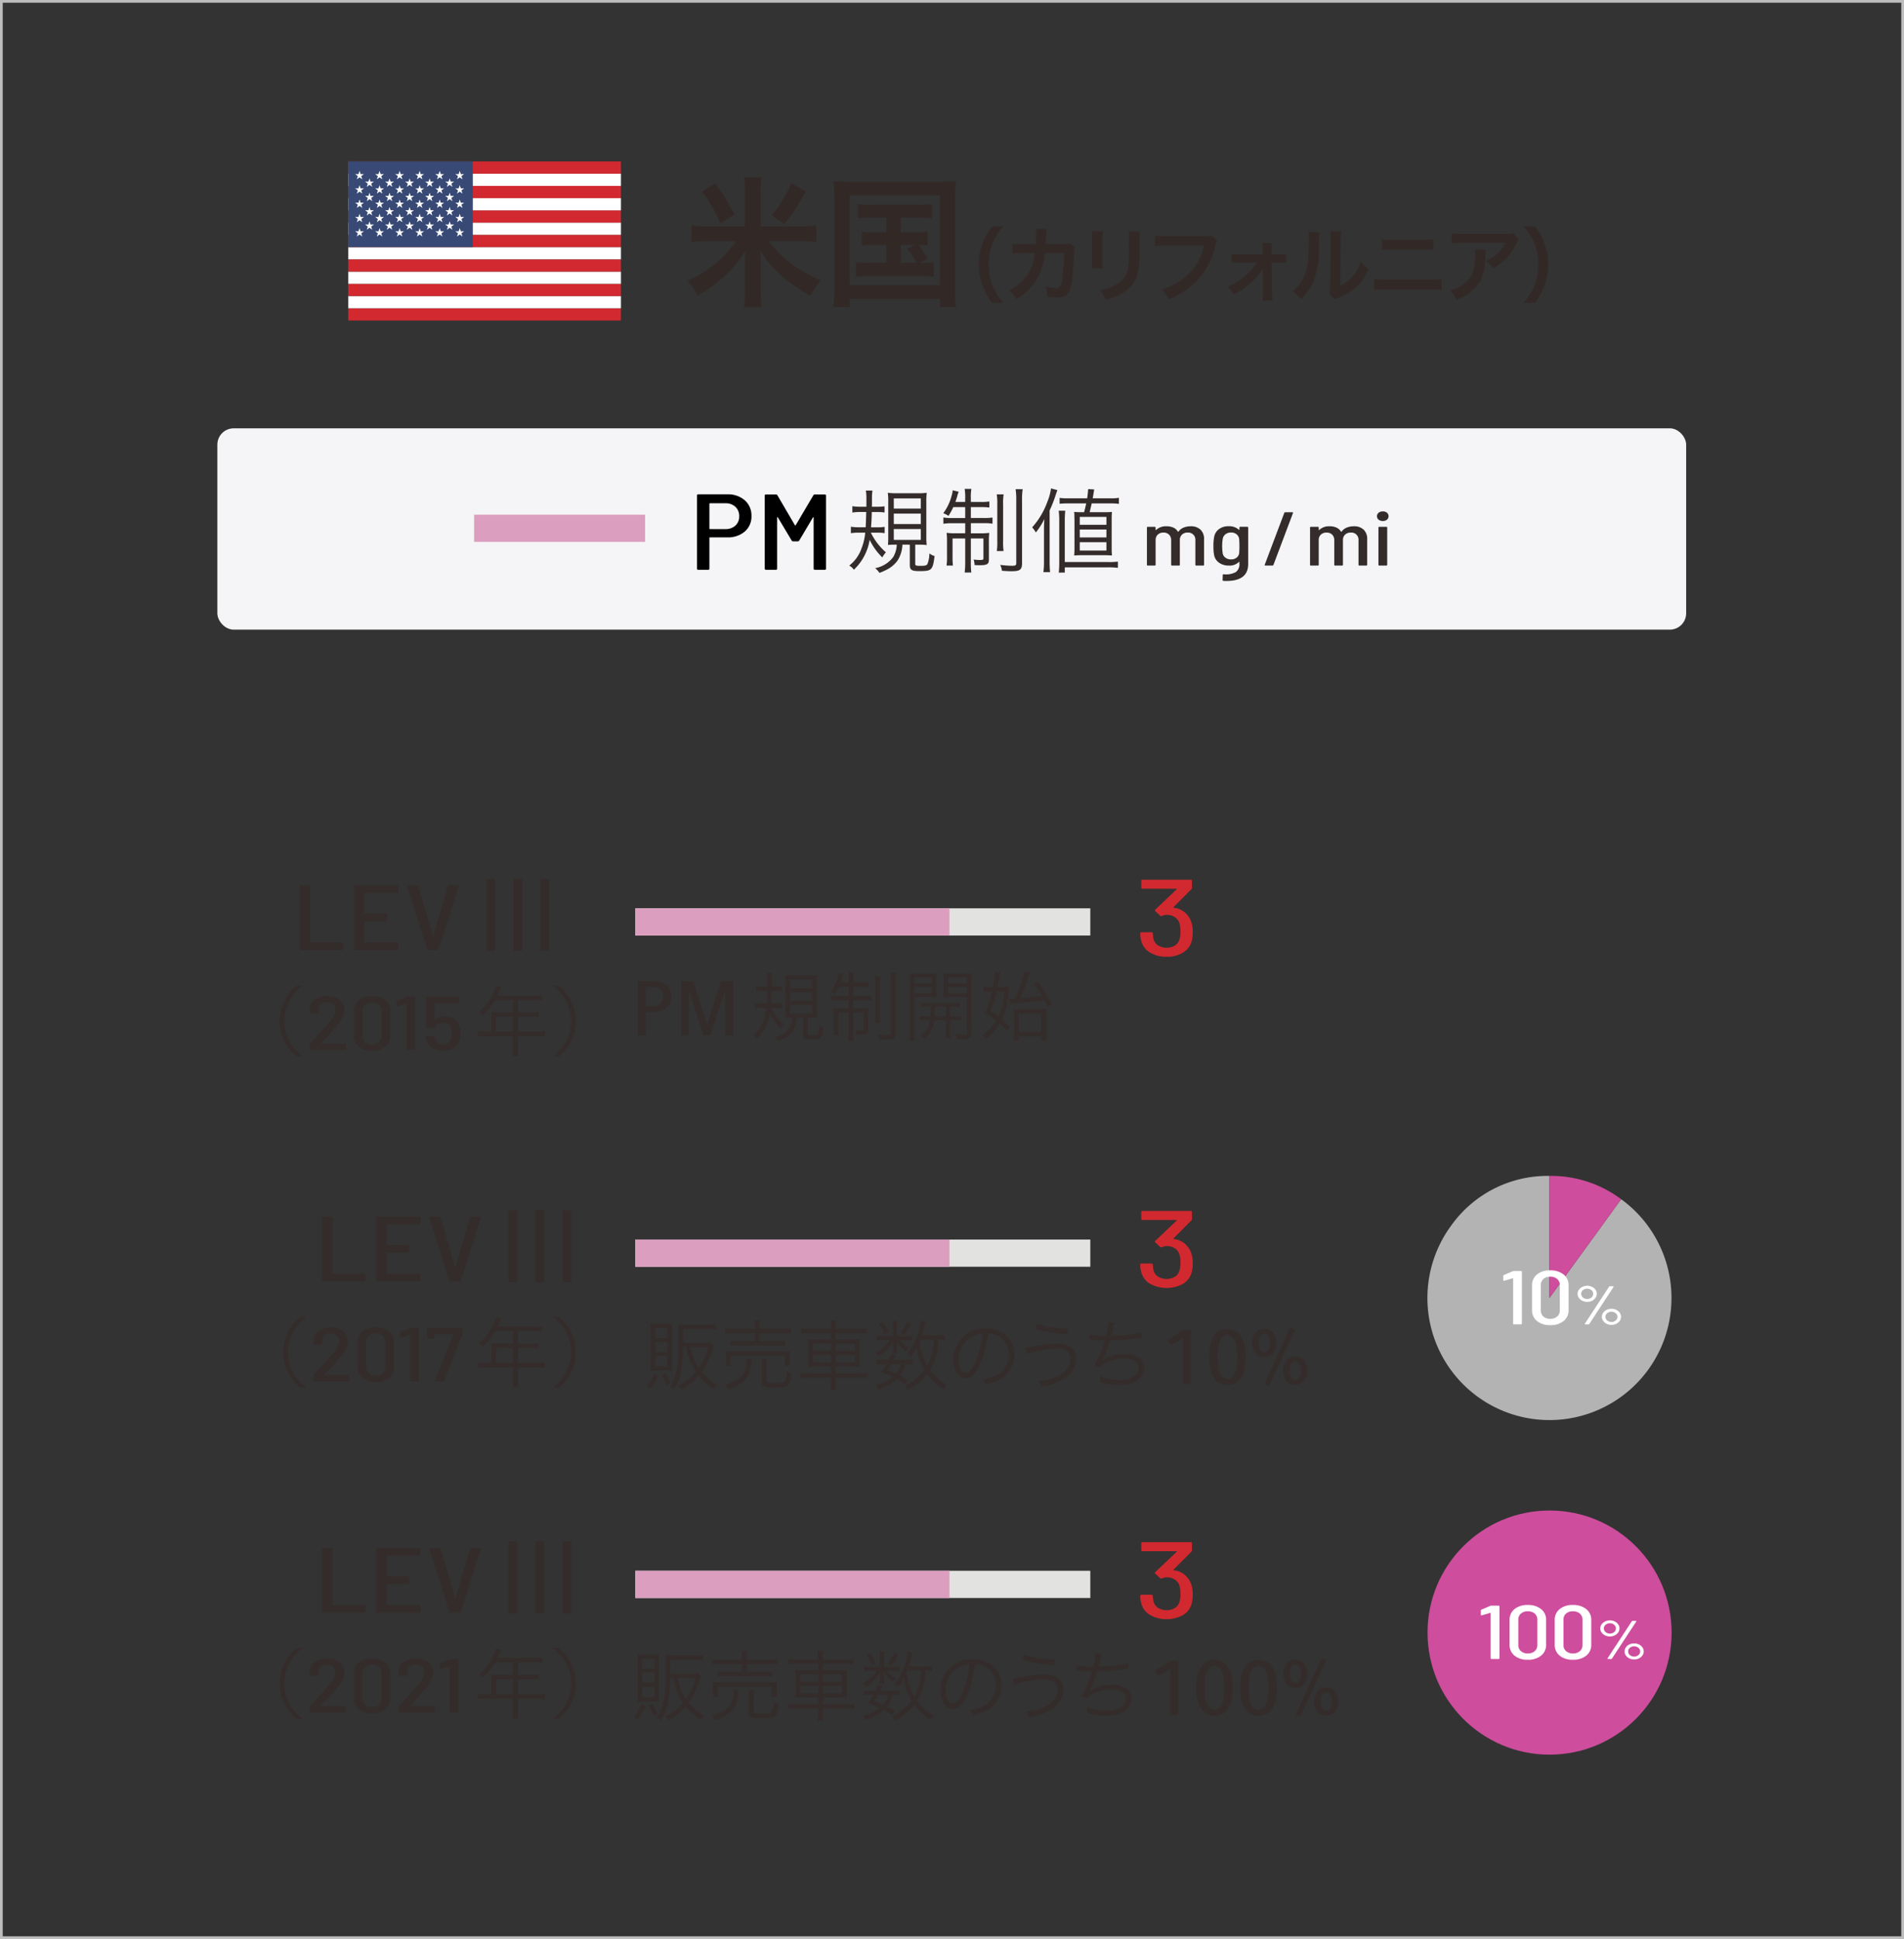 <svg xmlns="http://www.w3.org/2000/svg" xmlns:xlink="http://www.w3.org/1999/xlink" width="350" height="356.307" viewBox="0 0 350 356.307">
  <rect x="0" y="0" width="350" height="356.307" fill="#333333" stroke="none"/>
  <defs>
    <clipPath id="clip-path">
      <rect id="SVGID" x="64.023" y="29.659" width="50.122" height="29.236" fill="none"/>
    </clipPath>
  </defs>
  <g id="レイヤー_2" data-name="レイヤー 2">
    <g id="レイヤー_1-2" data-name="レイヤー 1">
      <g>
        <rect x="39.956" y="78.708" width="270" height="36.99" rx="3" fill="#f5f5f7"/>
        <rect x="116.783" y="166.906" width="83.639" height="5" fill="#e2e2e1"/>
        <rect x="116.783" y="166.906" width="57.751" height="5" fill="#dc9ebf"/>
        <g>
          <path d="M136.914,91.936a3.7,3.7,0,0,1,1.222,2.895,3.6,3.6,0,0,1-1.222,2.836,4.715,4.715,0,0,1-3.237,1.077H130.5c-.064,0-.095.026-.095.079V104.5c0,.132-.08.2-.237.2h-1.8c-.158,0-.237-.065-.237-.2V91.036c0-.131.079-.2.237-.2h5.312A4.657,4.657,0,0,1,136.914,91.936Zm-1.731,4.644a2.211,2.211,0,0,0,.7-1.71,2.267,2.267,0,0,0-.7-1.739,2.585,2.585,0,0,0-1.838-.652H130.5c-.064,0-.095.026-.095.079v4.585c0,.053.031.079.095.079h2.845A2.611,2.611,0,0,0,135.183,96.58Z"/>
          <path d="M140.578,104.5V91.056c0-.131.079-.2.237-.2h1.8A.289.289,0,0,1,142.9,91l3.225,5.514a.079.079,0,0,0,.072.039.076.076,0,0,0,.07-.039L149.519,91a.288.288,0,0,1,.284-.138h1.8c.159,0,.237.066.237.2V104.5c0,.132-.078.2-.237.2h-1.8c-.158,0-.237-.065-.237-.2V95.088c0-.04-.012-.059-.036-.059a.138.138,0,0,0-.082.039l-2.538,4.269a.29.29,0,0,1-.285.138h-.806a.291.291,0,0,1-.285-.138l-2.561-4.289a.094.094,0,0,0-.083-.029c-.023.007-.035.029-.035.069V104.5c0,.132-.08.2-.238.2h-1.8C140.657,104.692,140.578,104.627,140.578,104.5Z"/>
          <path d="M160.084,97.876a11.354,11.354,0,0,0,2.771,3.621,4.341,4.341,0,0,0-.663.935,11.03,11.03,0,0,1-2.329-3.246,9.608,9.608,0,0,1-2.906,5.506,2.333,2.333,0,0,0-.851-.764,6.78,6.78,0,0,0,2.261-3.162,10.159,10.159,0,0,0,.68-2.89h-1.19a9.328,9.328,0,0,0-1.444.1v-1.19a8.6,8.6,0,0,0,1.394.1h1.325q.053-.816.1-2.805h-1.155a9.233,9.233,0,0,0-1.394.1V93.015a8.486,8.486,0,0,0,1.394.1h1.189V91.655a8.743,8.743,0,0,0-.1-1.513h1.206A12.055,12.055,0,0,0,160.288,92c0,.442,0,.527-.017,1.122h.986a10.716,10.716,0,0,0,1.343-.085v1.139a7.4,7.4,0,0,0-1.275-.085h-1.071c-.017,1.054-.051,1.648-.136,2.805h1.156a8.24,8.24,0,0,0,1.343-.085v1.155a7.629,7.629,0,0,0-1.275-.085Zm4.42,2.21q-.739,0-1.275.051c.034-.323.051-.782.051-1.632V92.233a10.9,10.9,0,0,0-.085-1.683,10.566,10.566,0,0,0,1.632.085H168.7a9.9,9.9,0,0,0,1.649-.085,16.489,16.489,0,0,0-.068,1.734v6.323a12.158,12.158,0,0,0,.068,1.547,11.86,11.86,0,0,0-1.53-.068h-.578v3.5c0,.34.119.391,1.02.391.8,0,1.088-.085,1.224-.34a5.356,5.356,0,0,0,.357-1.955,2.683,2.683,0,0,0,.952.493c-.323,2.6-.51,2.771-2.8,2.771-1.41,0-1.751-.221-1.751-1.139v-3.723h-1.359a5.729,5.729,0,0,1-.969,3.026,5.6,5.6,0,0,1-1.972,1.6,11.991,11.991,0,0,1-1.275.561,3.592,3.592,0,0,0-.8-.867,5.361,5.361,0,0,0,3.332-2.057,4.814,4.814,0,0,0,.646-2.261Zm-.2-6.629h4.963v-1.87H164.3Zm0,2.838h4.963v-1.92H164.3Zm0,2.907h4.963V97.213H164.3Z" fill="#342c2b"/>
          <path d="M175.231,93.185a10.921,10.921,0,0,1-.883,1.615,3.874,3.874,0,0,0-.952-.493,9.14,9.14,0,0,0,1.546-3.264,4.322,4.322,0,0,0,.187-.952l1.105.272a5.493,5.493,0,0,0-.289.884c-.119.391-.187.612-.322.986h1.8V91.57a8.986,8.986,0,0,0-.1-1.734h1.24a8.756,8.756,0,0,0-.1,1.717v.68H180.2a9.753,9.753,0,0,0,1.666-.085V93.27a10.258,10.258,0,0,0-1.666-.085h-1.734v2h2.38a10.344,10.344,0,0,0,1.6-.085v1.123a9.189,9.189,0,0,0-1.614-.085h-2.363V98h1.8a11.08,11.08,0,0,0,1.581-.085,13.139,13.139,0,0,0-.069,1.564v3.366c0,.816-.339,1.02-1.7,1.02-.238,0-.323,0-.935-.034a3.653,3.653,0,0,0-.17-1.02,6.2,6.2,0,0,0,1.19.085c.51,0,.612-.051.612-.289V98.947h-2.312v4.335a13.871,13.871,0,0,0,.085,1.921h-1.224a15.021,15.021,0,0,0,.1-1.921V98.947H175.1v3.213a15.685,15.685,0,0,0,.069,1.768h-1.173a10.053,10.053,0,0,0,.085-1.751V99.491a13.794,13.794,0,0,0-.069-1.581,11.894,11.894,0,0,0,1.616.085h1.8V96.143h-2.4a10.261,10.261,0,0,0-1.614.1V95.089a8.087,8.087,0,0,0,1.564.1h2.447v-2Zm9.265-2.346a9.791,9.791,0,0,0-.1,1.853v6.663a11.356,11.356,0,0,0,.085,1.9h-1.241a11.777,11.777,0,0,0,.084-1.9V92.709a10.333,10.333,0,0,0-.1-1.87Zm3.5-.952a12.117,12.117,0,0,0-.119,2.057v11.491c0,1.241-.357,1.53-1.9,1.53-.443,0-.987-.017-1.8-.085a3.127,3.127,0,0,0-.322-1.088,16.109,16.109,0,0,0,2.141.17c.7,0,.816-.085.816-.51V91.961a12.482,12.482,0,0,0-.119-2.074Z" fill="#342c2b"/>
          <path d="M191.908,97.435c0-.868.018-1.173.069-2.057a13.238,13.238,0,0,1-1.565,2.464,4.658,4.658,0,0,0-.68-.935,14.318,14.318,0,0,0,2.823-4.759,10.04,10.04,0,0,0,.645-2.4l1.173.306c-.119.323-.17.476-.322.918a21.019,21.019,0,0,1-1.106,2.822v9.349c0,.816.034,1.411.085,1.989h-1.223a16.952,16.952,0,0,0,.1-2.04Zm2.72,7.785a16.6,16.6,0,0,0,.085-2.091v-7.5a12.636,12.636,0,0,0-.1-1.785h1.207a17.146,17.146,0,0,0-.086,1.818v7.616h8.024a11.362,11.362,0,0,0,1.734-.085v1.156a13.113,13.113,0,0,0-1.751-.1h-8.007v.969Zm1.733-12.715a13.653,13.653,0,0,0-1.58.068V91.485a10.17,10.17,0,0,0,1.632.085h3.434c.1-.68.119-.935.186-1.7l1.106.068c-.137.833-.17,1.071-.272,1.632H204.1a7.88,7.88,0,0,0,1.582-.1V92.59a10.7,10.7,0,0,0-1.514-.085H200.68c-.154.68-.154.68-.374,1.615h2.618c.68,0,1.1-.017,1.478-.051-.034.442-.05.7-.05,1.615v4.946c0,.663.016.986.05,1.445-.578-.034-.952-.051-1.5-.051h-3.961c-.56,0-.934.017-1.478.051.034-.391.051-.833.051-1.377V95.53l-.017-.645v-.306a3.487,3.487,0,0,0-.052-.51c.426.034.8.051,1.429.051h.407c.188-.714.273-1.071.392-1.615Zm2.125,3.927h4.9V94.986h-4.9Zm0,2.328h4.9V97.3h-4.9Zm0,2.4h4.9v-1.53h-4.9Z" fill="#342c2b"/>
          <path d="M220.687,97.334a2.327,2.327,0,0,1,.647,1.75v4.7c0,.093-.056.14-.168.14h-1.26c-.111,0-.168-.047-.168-.14V99.28a1.307,1.307,0,0,0-1.411-1.414,1.469,1.469,0,0,0-1.05.371,1.324,1.324,0,0,0-.394,1.015v4.536c0,.093-.057.14-.168.14h-1.26c-.113,0-.169-.047-.169-.14V99.28a1.38,1.38,0,0,0-.386-1.036,1.4,1.4,0,0,0-1.025-.378,1.467,1.467,0,0,0-1.05.371,1.325,1.325,0,0,0-.395,1.015v4.536c0,.093-.056.14-.168.14H211c-.111,0-.168-.047-.168-.14V96.941c0-.092.057-.139.168-.139h1.26c.112,0,.168.047.168.139v.421a.046.046,0,0,0,.025.042.052.052,0,0,0,.059-.014,2.6,2.6,0,0,1,1.916-.686,2.99,2.99,0,0,1,1.277.252,1.821,1.821,0,0,1,.822.742c.033.037.068.032.1-.014a2.178,2.178,0,0,1,.965-.743,3.4,3.4,0,0,1,1.269-.237A2.5,2.5,0,0,1,220.687,97.334Z" fill="#342c2b"/>
          <path d="M228,96.8h1.277c.112,0,.168.047.168.139v6.706q0,3.109-4,3.109c-.235,0-.415,0-.538-.014s-.168-.061-.168-.154l.034-.939a.119.119,0,0,1,.05-.1.15.15,0,0,1,.118-.022,3.786,3.786,0,0,0,2.235-.405,1.787,1.787,0,0,0,.655-1.568v-.266a.044.044,0,0,0-.025-.042c-.017-.01-.037-.005-.059.014a2.441,2.441,0,0,1-1.831.672,3.063,3.063,0,0,1-1.84-.539,2.248,2.248,0,0,1-.915-1.5,7.822,7.822,0,0,1-.1-1.527,7.6,7.6,0,0,1,.118-1.624,2.267,2.267,0,0,1,.865-1.49,2.862,2.862,0,0,1,1.807-.554,2.634,2.634,0,0,1,1.9.659.053.053,0,0,0,.059.014.044.044,0,0,0,.025-.042v-.379C227.836,96.849,227.892,96.8,228,96.8Zm-.168,3.542q0-.784-.051-1.33a1.252,1.252,0,0,0-.471-.833,1.557,1.557,0,0,0-1.023-.329,1.579,1.579,0,0,0-1.018.329,1.317,1.317,0,0,0-.5.833,7.49,7.49,0,0,0-.1,1.33,8.632,8.632,0,0,0,.084,1.288,1.276,1.276,0,0,0,.5.84,1.656,1.656,0,0,0,1.041.322,1.593,1.593,0,0,0,1.025-.322,1.234,1.234,0,0,0,.471-.826C227.824,101.161,227.836,100.727,227.836,100.344Z" fill="#342c2b"/>
          <path d="M232.489,103.773l3.595-9.533a.2.2,0,0,1,.2-.112h1.261c.123,0,.168.051.134.154l-3.595,9.533a.2.2,0,0,1-.2.113h-1.26C232.5,103.928,232.455,103.876,232.489,103.773Z" fill="#342c2b"/>
          <path d="M250.675,97.334a2.334,2.334,0,0,1,.647,1.75v4.7c0,.093-.056.14-.168.14h-1.26c-.113,0-.168-.047-.168-.14V99.28a1.307,1.307,0,0,0-1.412-1.414,1.463,1.463,0,0,0-1.049.371,1.322,1.322,0,0,0-.4,1.015v4.536c0,.093-.056.14-.168.14h-1.26c-.111,0-.168-.047-.168-.14V99.28a1.38,1.38,0,0,0-.386-1.036,1.4,1.4,0,0,0-1.025-.378,1.471,1.471,0,0,0-1.05.371,1.324,1.324,0,0,0-.394,1.015v4.536c0,.093-.057.14-.168.14h-1.26c-.113,0-.168-.047-.168-.14V96.941c0-.092.055-.139.168-.139h1.26c.111,0,.168.047.168.139v.421a.044.044,0,0,0,.025.042c.016.009.036,0,.059-.014a2.6,2.6,0,0,1,1.915-.686,2.979,2.979,0,0,1,1.276.252,1.828,1.828,0,0,1,.825.742c.033.037.066.032.1-.014a2.179,2.179,0,0,1,.967-.743,3.4,3.4,0,0,1,1.268-.237A2.5,2.5,0,0,1,250.675,97.334Z" fill="#342c2b"/>
          <path d="M253.422,95.493a.821.821,0,0,1,0-1.274,1.188,1.188,0,0,1,.772-.245,1.157,1.157,0,0,1,.765.245.837.837,0,0,1,0,1.274,1.157,1.157,0,0,1-.765.245A1.188,1.188,0,0,1,253.422,95.493Zm-.033,8.3V96.941c0-.092.054-.139.168-.139h1.276c.112,0,.168.047.168.139v6.847c0,.093-.056.14-.168.14h-1.276C253.443,103.928,253.389,103.881,253.389,103.788Z" fill="#342c2b"/>
        </g>
        <rect x="87.154" y="94.574" width="31.432" height="5" fill="#dc9ebf"/>
        <g>
          <path d="M55.083,174.419v-11.56c0-.113.068-.17.2-.17h1.55c.136,0,.2.057.2.17V173.11c0,.045.026.068.081.068h5.794c.135,0,.2.057.2.17v1.071c0,.113-.069.17-.2.17h-7.63C55.151,174.589,55.083,174.532,55.083,174.419Z" fill="#342c2b"/>
          <path d="M72.994,164.1H67.078c-.055,0-.081.023-.081.068v3.672c0,.045.026.068.081.068h3.9c.135,0,.2.057.2.17v1.071c0,.113-.069.17-.2.17h-3.9c-.055,0-.081.023-.081.068v3.723c0,.045.026.068.081.068h5.916c.136,0,.2.057.2.17v1.071c0,.113-.068.17-.2.17H65.242c-.136,0-.2-.057-.2-.17v-11.56c0-.113.068-.17.2-.17h7.752c.136,0,.2.057.2.17v1.071C73.2,164.043,73.13,164.1,72.994,164.1Z" fill="#342c2b"/>
          <path d="M78.5,174.436l-3.651-11.56-.021-.051c0-.091.068-.136.2-.136h1.673c.136,0,.21.051.224.153l2.652,9.112c.014.034.027.051.041.051s.027-.017.041-.051l2.652-9.112a.2.2,0,0,1,.225-.153h1.611a.208.208,0,0,1,.153.051.134.134,0,0,1,.03.136l-3.692,11.56a.2.2,0,0,1-.224.153H78.727A.2.2,0,0,1,78.5,174.436Z" fill="#342c2b"/>
          <path d="M91.007,161.483v13.242H89.4V161.483Zm4.978,0v13.242H94.374V161.483Zm4.978,0v13.242H99.352V161.483Z" fill="#342c2b"/>
          <path d="M55.6,181.182a7.9,7.9,0,0,0,0,12.887v.07H54.592a8.215,8.215,0,0,1,0-13.027H55.6Z" fill="#342c2b"/>
          <path d="M56.944,192.809v-.9a.232.232,0,0,1,.067-.168q2.167-2.325,3.377-3.738a4.276,4.276,0,0,0,1.294-2.394,1.307,1.307,0,0,0-.437-1.03,1.693,1.693,0,0,0-1.16-.384,1.632,1.632,0,0,0-1.133.384,1.253,1.253,0,0,0-.412,1.016v.49c0,.093-.056.14-.168.14H57.079c-.113,0-.169-.047-.169-.14v-.6a2.21,2.21,0,0,1,.933-1.779,3.7,3.7,0,0,1,2.276-.671,4.007,4.007,0,0,1,1.68.329,2.611,2.611,0,0,1,1.118.917,2.339,2.339,0,0,1,.394,1.33,4.633,4.633,0,0,1-1.344,2.828q-.873,1.035-2.268,2.548l-.672.728c-.033.047-.023.07.034.07h4.385c.112,0,.168.046.168.14v.882c0,.093-.056.14-.168.14H57.112C57,192.949,56.944,192.9,56.944,192.809Z" fill="#342c2b"/>
          <path d="M65.949,192.333a2.506,2.506,0,0,1-.907-2.03V185.8a2.491,2.491,0,0,1,.907-2.016,3.684,3.684,0,0,1,2.436-.756,3.75,3.75,0,0,1,2.452.756,2.471,2.471,0,0,1,.925,2.016V190.3a2.5,2.5,0,0,1-.916,2.03,3.748,3.748,0,0,1-2.461.756A3.684,3.684,0,0,1,65.949,192.333Zm3.721-.833a1.439,1.439,0,0,0,.479-1.127v-4.634a1.436,1.436,0,0,0-.479-1.127,1.858,1.858,0,0,0-1.285-.427,1.8,1.8,0,0,0-1.26.427,1.447,1.447,0,0,0-.471,1.127v4.634a1.45,1.45,0,0,0,.471,1.127,1.8,1.8,0,0,0,1.26.427A1.858,1.858,0,0,0,69.67,191.5Z" fill="#342c2b"/>
          <path d="M74.836,183.149h1.327c.112,0,.168.046.168.14v9.52c0,.093-.056.14-.168.14H74.886c-.112,0-.168-.047-.168-.14v-8.288a.044.044,0,0,0-.025-.042.068.068,0,0,0-.059,0l-1.546.448-.067.014q-.117,0-.117-.126v-.77a.164.164,0,0,1,.117-.168l1.6-.686A.566.566,0,0,1,74.836,183.149Z" fill="#342c2b"/>
          <path d="M84.681,189.911a3.26,3.26,0,0,1-.353,1.582,2.4,2.4,0,0,1-1.084,1.162,3.694,3.694,0,0,1-1.789.406,3.588,3.588,0,0,1-1.991-.518,2.5,2.5,0,0,1-1.067-1.456,3.339,3.339,0,0,1-.117-.56V190.5c0-.075.05-.112.151-.112h1.294c.111,0,.173.047.185.14a1.209,1.209,0,0,0,.067.294,1.338,1.338,0,0,0,.521.791,1.807,1.807,0,0,0,1.923-.008,1.357,1.357,0,0,0,.529-.8,3.039,3.039,0,0,0,.1-.882,3.768,3.768,0,0,0-.117-.98,1.208,1.208,0,0,0-.521-.721,1.762,1.762,0,0,0-.958-.245,1.994,1.994,0,0,0-.949.21,1.194,1.194,0,0,0-.563.63c-.023.075-.084.112-.185.112h-1.31c-.112,0-.168-.047-.168-.14v-5.5c0-.094.056-.14.168-.14h5.729c.112,0,.168.046.168.14v.882c0,.093-.056.14-.168.14H79.96c-.045,0-.067.019-.067.056l-.017,2.982c0,.047.028.056.084.028a2.32,2.32,0,0,1,.814-.427,3.454,3.454,0,0,1,1.017-.147,3.277,3.277,0,0,1,1.545.336,2.065,2.065,0,0,1,.941.994A3.62,3.62,0,0,1,84.681,189.911Z" fill="#342c2b"/>
          <path d="M90.318,186.813a7.506,7.506,0,0,0-.042-.826c.3.028.6.042,1,.042h3.04v-2.283H91.019a11.531,11.531,0,0,1-2.325,2.858,2.182,2.182,0,0,0-.673-.673,9.125,9.125,0,0,0,2.8-3.768,5.524,5.524,0,0,0,.35-1.023l.994.28c-.056.113-.1.21-.182.379l-.532,1.134H98.4a7.356,7.356,0,0,0,1.261-.07v.953a7.661,7.661,0,0,0-1.261-.07H95.235v2.283h2.536a7.564,7.564,0,0,0,1.246-.07v.924a10.157,10.157,0,0,0-1.232-.055h-2.55v2.745h3.53a9.425,9.425,0,0,0,1.415-.084V190.5a9.955,9.955,0,0,0-1.415-.084h-3.53v2.311a6.384,6.384,0,0,0,.1,1.3H94.227a6.232,6.232,0,0,0,.084-1.3v-2.311H89.254a9.965,9.965,0,0,0-1.415.084v-1.009a9.705,9.705,0,0,0,1.415.084h1.064Zm3.993,2.76v-2.745H91.229v2.745Z" fill="#342c2b"/>
          <path d="M101.657,194.069a7.9,7.9,0,0,0,0-12.887v-.07h1.008a8.215,8.215,0,0,1,0,13.027h-1.008Z" fill="#342c2b"/>
        </g>
        <g>
          <path d="M123.4,183.069a2.977,2.977,0,0,1-.252,1.26,2.536,2.536,0,0,1-.68.9,2.974,2.974,0,0,1-.974.539,3.6,3.6,0,0,1-1.151.182h-1.613V190.2h-1.512v-9.912h3.015a4.844,4.844,0,0,1,1.1.133,2.911,2.911,0,0,1,1.019.455,2.522,2.522,0,0,1,.75.861A2.766,2.766,0,0,1,123.4,183.069Zm-1.511.014a1.6,1.6,0,0,0-.5-1.309,1.985,1.985,0,0,0-1.3-.413h-1.354V184.9h1.354a1.861,1.861,0,0,0,1.3-.455A1.752,1.752,0,0,0,121.893,183.083Z" fill="#342c2b"/>
          <path d="M133.333,190.2v-8.2h-.05l-2.655,8.2h-1.36l-2.621-8.2H126.6v8.2H125.2v-9.912h2.221l2.542,7.868h.067l2.491-7.868h2.322V190.2Z" fill="#342c2b"/>
          <path d="M141.741,185.208a9.339,9.339,0,0,0,2.283,2.984,3.561,3.561,0,0,0-.546.771,9.069,9.069,0,0,1-1.919-2.676,7.934,7.934,0,0,1-2.4,4.539,1.934,1.934,0,0,0-.7-.631,5.581,5.581,0,0,0,1.863-2.6,8.373,8.373,0,0,0,.56-2.382h-.98a7.945,7.945,0,0,0-1.191.084v-.98a7.009,7.009,0,0,0,1.149.084h1.093q.041-.672.084-2.311h-.953a7.507,7.507,0,0,0-1.149.084V181.2a7.13,7.13,0,0,0,1.149.084h.98v-1.205a7.012,7.012,0,0,0-.084-1.247h1a9.934,9.934,0,0,0-.07,1.527c0,.364,0,.434-.014.925h.812a8.831,8.831,0,0,0,1.107-.071v.939a6.108,6.108,0,0,0-1.051-.07h-.882c-.014.869-.042,1.359-.112,2.311h.952a6.8,6.8,0,0,0,1.107-.07v.953a6.2,6.2,0,0,0-1.051-.071Zm3.642,1.822c-.406,0-.757.013-1.051.042.028-.266.042-.645.042-1.345v-5.169a8.987,8.987,0,0,0-.07-1.387,8.583,8.583,0,0,0,1.345.07h3.194a8.04,8.04,0,0,0,1.358-.07,13.648,13.648,0,0,0-.055,1.429v5.211a10.049,10.049,0,0,0,.055,1.274,9.81,9.81,0,0,0-1.261-.055h-.476v2.885c0,.28.1.322.841.322.658,0,.9-.07,1.008-.28a4.368,4.368,0,0,0,.294-1.611,2.206,2.206,0,0,0,.785.406c-.266,2.144-.42,2.284-2.311,2.284-1.163,0-1.443-.182-1.443-.939V187.03h-1.12a4.733,4.733,0,0,1-.8,2.493,4.632,4.632,0,0,1-1.625,1.317,10.03,10.03,0,0,1-1.051.462,2.963,2.963,0,0,0-.658-.715,4.415,4.415,0,0,0,2.745-1.694,3.961,3.961,0,0,0,.533-1.863Zm-.168-5.464h4.09v-1.54h-4.09Zm0,2.34h4.09v-1.583h-4.09Zm0,2.395h4.09v-1.639h-4.09Z" fill="#342c2b"/>
          <path d="M154.214,181.343a8.844,8.844,0,0,1-.729,1.33,3.2,3.2,0,0,0-.784-.406,7.541,7.541,0,0,0,1.275-2.689,3.626,3.626,0,0,0,.154-.785l.911.224a4.45,4.45,0,0,0-.239.729c-.1.322-.154.5-.266.812h1.485v-.546a7.405,7.405,0,0,0-.084-1.429h1.022a7.072,7.072,0,0,0-.084,1.415v.56H158.3a8.053,8.053,0,0,0,1.373-.07v.925a8.34,8.34,0,0,0-1.373-.07h-1.429V183h1.961a8.631,8.631,0,0,0,1.317-.071v.925a7.674,7.674,0,0,0-1.331-.07h-1.947v1.527h1.485a9.415,9.415,0,0,0,1.3-.07,10.846,10.846,0,0,0-.056,1.288V189.3c0,.672-.28.84-1.4.84-.2,0-.266,0-.77-.028a2.971,2.971,0,0,0-.141-.84,5.123,5.123,0,0,0,.981.07c.42,0,.5-.042.5-.238v-3.012h-1.905v3.572a11.3,11.3,0,0,0,.07,1.583h-1.008a12.54,12.54,0,0,0,.084-1.583v-3.572H154.1v2.647a13.165,13.165,0,0,0,.056,1.457h-.967a8.183,8.183,0,0,0,.07-1.443V186.54a11.608,11.608,0,0,0-.055-1.3,10.086,10.086,0,0,0,1.33.07h1.485V183.78h-1.975a8.476,8.476,0,0,0-1.331.084v-.953A6.656,6.656,0,0,0,154,183h2.017v-1.653Zm7.634-1.933a8.14,8.14,0,0,0-.084,1.527v5.49a9.454,9.454,0,0,0,.07,1.569h-1.022a9.713,9.713,0,0,0,.069-1.569V180.95a8.4,8.4,0,0,0-.084-1.54Zm2.885-.785a10.117,10.117,0,0,0-.1,1.695v9.469c0,1.023-.295,1.261-1.569,1.261-.364,0-.813-.014-1.485-.071a2.589,2.589,0,0,0-.266-.9,13.29,13.29,0,0,0,1.765.14c.574,0,.672-.07.672-.42v-9.469a10.285,10.285,0,0,0-.1-1.709Z" fill="#342c2b"/>
          <path d="M168.1,189.621a10.217,10.217,0,0,0,.084,1.569h-1.037a10.345,10.345,0,0,0,.084-1.569v-9.2c0-.687-.014-1.093-.056-1.541a12.99,12.99,0,0,0,1.471.056h2.129a12.174,12.174,0,0,0,1.415-.056c-.028.393-.042.812-.042,1.331v1.723c0,.56.014.952.042,1.3-.336-.027-.812-.042-1.415-.042H168.1Zm0-8.923h3.25V179.62H168.1Zm0,1.807h3.25v-1.134H168.1Zm2.6,2.508a10.946,10.946,0,0,0-1.331.055v-.826a8.416,8.416,0,0,0,1.331.07h4.44a8.59,8.59,0,0,0,1.345-.07v.826a10.907,10.907,0,0,0-1.33-.055h-.5v1.737h.7a8.161,8.161,0,0,0,1.345-.071v.841a8.5,8.5,0,0,0-1.345-.07h-.7v2.157a4.884,4.884,0,0,0,.084,1.205h-.966a5.233,5.233,0,0,0,.084-1.205V187.45h-2.115a4.718,4.718,0,0,1-1.849,3.474,2.532,2.532,0,0,0-.7-.574,4,4,0,0,0,1.219-1.233,4.041,4.041,0,0,0,.532-1.667h-.49a8.5,8.5,0,0,0-1.345.07v-.841a8.267,8.267,0,0,0,1.345.071h.561c.042-.673.042-.673.055-1.737Zm1.163,0v.321c0,.435-.028.939-.056,1.416h2.045v-1.737Zm6.724,4.79c0,.6-.14.9-.5,1.051a2.848,2.848,0,0,1-1,.1c-.168,0-.91-.028-1.191-.042a2.768,2.768,0,0,0-.266-.9,11.775,11.775,0,0,0,1.555.14c.449,0,.546-.07.546-.392v-6.57h-2.871c-.589,0-1.037.015-1.429.042.028-.406.042-.742.042-1.3v-1.723c0-.519-.014-.869-.042-1.331a12.559,12.559,0,0,0,1.442.056h2.312a13.138,13.138,0,0,0,1.471-.056,12.774,12.774,0,0,0-.07,1.541Zm-4.3-9.1h3.446V179.62h-3.446Zm0,1.807h3.446v-1.134h-3.446Z" fill="#342c2b"/>
          <path d="M184.245,181.4a9.358,9.358,0,0,0,1.289-.055c-.154,1.6-.154,1.6-.252,2.213a13.114,13.114,0,0,1-1.065,3.754,18.741,18.741,0,0,1,1.485,1.442l-.56.771a13.645,13.645,0,0,0-1.345-1.429,8.992,8.992,0,0,1-2.591,2.843,2.55,2.55,0,0,0-.644-.686,8.78,8.78,0,0,0,2.577-2.731,15.159,15.159,0,0,0-2.087-1.443,20.173,20.173,0,0,0,1.274-3.894h-.462a6.9,6.9,0,0,0-1.121.084v-.953a6.9,6.9,0,0,0,1.149.084h.6a15.073,15.073,0,0,0,.378-2.675.8.8,0,0,0-.014-.168l1.009.1a6.544,6.544,0,0,0-.154.812c-.084.477-.2,1.107-.364,1.933Zm-1.064.785a24.543,24.543,0,0,1-1.093,3.558c.757.518,1.009.686,1.457,1.023a12.857,12.857,0,0,0,1.064-4.581Zm2.3,1.317c.2.014.336.028.588.028.084,0,.294-.014.491-.014a20.291,20.291,0,0,0,1.709-5.015l1.064.266a11.29,11.29,0,0,0-.532,1.513c-.294.84-.574,1.527-1.317,3.18,2.017-.168,2.326-.2,4.09-.42a16.669,16.669,0,0,0-1.541-2.214l.771-.392a24.282,24.282,0,0,1,2.521,4.048l-.8.477c-.265-.589-.336-.729-.574-1.2-2.268.308-2.857.378-5.379.6a3.815,3.815,0,0,0-.882.14Zm1.779,7.746h-.925a9.1,9.1,0,0,0,.057-1.247v-3.333a10.338,10.338,0,0,0-.057-1.3,10.261,10.261,0,0,0,1.247.056h3.446a9.489,9.489,0,0,0,1.33-.056,6.811,6.811,0,0,0-.07.91v3.516a7.288,7.288,0,0,0,.085,1.457H191.4v-.812h-4.146Zm0-1.611H191.4v-3.418h-4.146Z" fill="#342c2b"/>
        </g>
        <g>
          <path d="M121.018,252.667a6.792,6.792,0,0,1-1.5,2.563,2.361,2.361,0,0,0-.7-.574,5.457,5.457,0,0,0,1.457-2.353Zm-.351-.8a6.6,6.6,0,0,0-1.106.042c.028-.364.042-.756.042-1.288v-6.164a9.421,9.421,0,0,0-.056-1.232c.336.028.7.042,1.261.042h1.512a8.873,8.873,0,0,0,1.219-.042,8.176,8.176,0,0,0-.042,1.176v6.262c0,.6.014.952.042,1.246-.406-.028-.658-.042-1.163-.042Zm-.238-6.023h2.256v-1.821h-2.256Zm0,2.606h2.256v-1.877h-2.256Zm0,2.675h2.256v-1.947h-2.256Zm1.933,1.163a8.464,8.464,0,0,0,.967,1.765,3.479,3.479,0,0,0-.686.5,12.761,12.761,0,0,1-.981-1.947Zm3.208-4.749a29.969,29.969,0,0,1-.392,4.468,8.559,8.559,0,0,1-1.3,3.334,2.248,2.248,0,0,0-.714-.6c1.2-1.653,1.568-3.88,1.568-9.651,0-.813-.013-1.275-.055-1.751a12.858,12.858,0,0,0,1.484.07h4.091a9.322,9.322,0,0,0,1.372-.084v.98a8.489,8.489,0,0,0-1.345-.07H125.6v1.177l-.014,1.344h4.034a5.712,5.712,0,0,0,1.163-.069l.476.532a5.085,5.085,0,0,0-.2.532,13.867,13.867,0,0,1-2.087,4.356,8.553,8.553,0,0,0,2.9,2.326,3.664,3.664,0,0,0-.6.826,10.2,10.2,0,0,1-2.857-2.451,11.523,11.523,0,0,1-3.138,2.563,2.672,2.672,0,0,0-.658-.742,8.862,8.862,0,0,0,3.278-2.522,11.37,11.37,0,0,1-1.738-4.566Zm1.4,0a9.426,9.426,0,0,0,1.485,3.838,11.635,11.635,0,0,0,1.751-3.838Z" fill="#342c2b"/>
          <path d="M138.211,249.781a3.216,3.216,0,0,0-.07.574c-.014.2-.126.911-.168,1.163a4.274,4.274,0,0,1-1.471,2.4,6.651,6.651,0,0,1-2.717,1.372,2.905,2.905,0,0,0-.6-.882,6.407,6.407,0,0,0,1.891-.645,3.674,3.674,0,0,0,2.129-3.446,4.08,4.08,0,0,0-.042-.56Zm.547-5.855a6.588,6.588,0,0,0-.084-1.289h1.036a7.221,7.221,0,0,0-.084,1.289v.266h4.2a9.956,9.956,0,0,0,1.527-.084v.953a11.2,11.2,0,0,0-1.513-.084h-4.216v1.442h3.236a7.558,7.558,0,0,0,1.485-.084v.925a10,10,0,0,0-1.485-.07h-7.144a10.357,10.357,0,0,0-1.471.07v-.925a8.677,8.677,0,0,0,1.471.084h3.04v-1.442h-3.866a11.877,11.877,0,0,0-1.555.084v-.953a10.217,10.217,0,0,0,1.569.084h3.852Zm-5.365,7.06a6.457,6.457,0,0,0,.056-.953v-.8a6.466,6.466,0,0,0-.056-.953,13.06,13.06,0,0,0,1.386.056H143.8a13.016,13.016,0,0,0,1.4-.056,6.041,6.041,0,0,0-.056.939v.8a6.185,6.185,0,0,0,.056.966h-.952v-1.863h-9.918v1.863Zm7.536,2.675c0,.421.154.477,1.428.477,1.3,0,1.7-.056,1.877-.3a3.973,3.973,0,0,0,.365-1.863,3.059,3.059,0,0,0,.882.351,3.66,3.66,0,0,1-.658,2.269c-.322.28-.952.378-2.409.378a6.286,6.286,0,0,1-1.934-.182c-.335-.126-.448-.336-.448-.827v-3.081a5.154,5.154,0,0,0-.07-1.121h1.051a5.473,5.473,0,0,0-.084,1.093Z" fill="#342c2b"/>
          <path d="M152.771,243.968a7.344,7.344,0,0,0-.1-1.344h1.05a7.532,7.532,0,0,0-.1,1.344v.182h4.2a7.39,7.39,0,0,0,1.457-.1v.967a10.949,10.949,0,0,0-1.443-.084h-4.216v1.2h2.857a8.381,8.381,0,0,0,1.583-.084,12.821,12.821,0,0,0-.056,1.471v2.2a12.944,12.944,0,0,0,.056,1.485,10.019,10.019,0,0,0-1.6-.084h-2.844v1.247h4.356a7.2,7.2,0,0,0,1.457-.1v.981a10.9,10.9,0,0,0-1.457-.084h-4.356v.672a7.458,7.458,0,0,0,.1,1.541h-1.05a7.955,7.955,0,0,0,.1-1.541v-.672h-4.146a9.892,9.892,0,0,0-1.428.084v-.981a7.245,7.245,0,0,0,1.428.1h4.146v-1.247h-2.6a10.321,10.321,0,0,0-1.624.084,13.079,13.079,0,0,0,.055-1.485v-2.157a13.643,13.643,0,0,0-.055-1.513,8.119,8.119,0,0,0,1.554.084h2.675v-1.2h-4.047a10.082,10.082,0,0,0-1.415.084v-.967a7.828,7.828,0,0,0,1.428.1h4.034Zm-3.3,2.928v1.344h3.3V246.9Zm0,2.1v1.373h3.3V249Zm7.676-.757V246.9h-3.516v1.344Zm0,2.13V249h-3.516v1.373Z" fill="#342c2b"/>
          <path d="M166.758,245.509a4.976,4.976,0,0,0,.938-.056v.84a5.348,5.348,0,0,0-.952-.056h-1.373a5.435,5.435,0,0,0,1.709,1.373,2.744,2.744,0,0,0-.546.672,5.438,5.438,0,0,1-1.681-1.821,6.759,6.759,0,0,1,.056.813v.784a2.616,2.616,0,0,0,.056.588h-.911a2.571,2.571,0,0,0,.056-.574v-.784a6.558,6.558,0,0,1,.056-.812,7.668,7.668,0,0,1-2.633,2.759,2.581,2.581,0,0,0-.616-.673,7.953,7.953,0,0,0,2.073-1.6,5.135,5.135,0,0,0,.56-.729h-1.289a5.729,5.729,0,0,0-1.106.07v-.868a5.877,5.877,0,0,0,1.134.07h1.821v-1.877a5.025,5.025,0,0,0-.07-.939h.939a4.752,4.752,0,0,0-.07.939v1.877Zm-.379,8.881a9.213,9.213,0,0,0-1.526-.967,8.576,8.576,0,0,1-3.39,1.863,2.84,2.84,0,0,0-.448-.77,8.011,8.011,0,0,0,3.081-1.485c-.63-.294-1.008-.448-2.143-.868a12.349,12.349,0,0,0,1-1.513h-.855a4.668,4.668,0,0,0-.994.07v-.883a4.434,4.434,0,0,0,.994.07h1.247a6.175,6.175,0,0,0,.42-1.106l.841.2c-.183.462-.239.6-.379.91h2.549a4.3,4.3,0,0,0,.981-.07v.883a4.815,4.815,0,0,0-1.008-.07h-.266a5.51,5.51,0,0,1-1.065,2.143,12.182,12.182,0,0,1,1.457.826Zm-4.09-11.416a9.693,9.693,0,0,1,1.051,1.849l-.757.308a7.066,7.066,0,0,0-1.008-1.835Zm1.555,7.676c-.224.392-.364.6-.714,1.148.756.294,1.022.392,1.555.645a4.525,4.525,0,0,0,.952-1.793Zm3.614-7.368a10.644,10.644,0,0,1-1.219,2l-.7-.35a6.708,6.708,0,0,0,1.163-2Zm6.261,2.969a5.661,5.661,0,0,0-1.19-.07,12.716,12.716,0,0,1-.476,3.054,9.265,9.265,0,0,1-1.093,2.521,8.677,8.677,0,0,0,3.109,2.648,3.684,3.684,0,0,0-.518.868,9.852,9.852,0,0,1-3.11-2.773,11,11,0,0,1-3.557,2.885,2.79,2.79,0,0,0-.574-.784,9.056,9.056,0,0,0,3.627-2.858,10.864,10.864,0,0,1-1.442-4.118,8.193,8.193,0,0,1-1.023,1.625,2.155,2.155,0,0,0-.7-.546,9.493,9.493,0,0,0,1.724-3.026,10.868,10.868,0,0,0,.714-3.011l.953.209a8.378,8.378,0,0,0-.253.883c-.182.686-.28,1.078-.462,1.625h2.97a6.394,6.394,0,0,0,1.3-.084Zm-4.566-.07c-.056.126-.056.154-.126.308a12.092,12.092,0,0,0,1.414,4.455,11.256,11.256,0,0,0,1.219-4.763Z" fill="#342c2b"/>
          <path d="M180.226,250.58c-.812,1.849-1.639,2.689-2.647,2.689-1.331,0-2.326-1.457-2.326-3.418a5.691,5.691,0,0,1,6-5.729,5.423,5.423,0,0,1,3.852,1.387,4.689,4.689,0,0,1,1.358,3.418,5.1,5.1,0,0,1-3.207,4.832,10.848,10.848,0,0,1-2.13.645,2.223,2.223,0,0,0-.49-.939,8.408,8.408,0,0,0,2.34-.658,4.228,4.228,0,0,0,2.479-3.922,3.692,3.692,0,0,0-2.227-3.516,4.038,4.038,0,0,0-1.625-.35A21.009,21.009,0,0,1,180.226,250.58Zm-1.723-4.889a4.842,4.842,0,0,0-2.283,4.174c0,1.345.589,2.382,1.344,2.382.589,0,1.149-.659,1.751-2.032a19.2,19.2,0,0,0,1.275-5.182A4.425,4.425,0,0,0,178.5,245.691Z" fill="#342c2b"/>
          <path d="M188.567,247.638a10.985,10.985,0,0,0,1.415-.238,23.429,23.429,0,0,1,4.273-.5,4.454,4.454,0,0,1,2.409.532,2.491,2.491,0,0,1,1.19,2.227,4.462,4.462,0,0,1-2.409,3.782,10.756,10.756,0,0,1-4.062,1.331,3.553,3.553,0,0,0-.448-1.022,8.91,8.91,0,0,0,3.936-1.135,3.42,3.42,0,0,0,1.2-.995,3.132,3.132,0,0,0,.715-1.905,1.7,1.7,0,0,0-.9-1.569,3.907,3.907,0,0,0-1.723-.308,19.572,19.572,0,0,0-5.337.938Zm2.06-4.37a17.677,17.677,0,0,0,5.7.868l-.154,1.009a25.529,25.529,0,0,1-5.884-.925Z" fill="#342c2b"/>
          <path d="M200.286,245.215a12.813,12.813,0,0,0,3.026.238,10.978,10.978,0,0,0,.448-2.508l1.121.113a7.2,7.2,0,0,0-.225.9c-.2.813-.238.981-.378,1.485a23.716,23.716,0,0,0,5.519-.6l.07,1.009c-.238.028-.322.028-.616.07a46.842,46.842,0,0,1-5.2.406,18.845,18.845,0,0,1-1.4,3.6l.014.028a7.189,7.189,0,0,1,4.076-1.177c2.214,0,3.628,1.009,3.628,2.578,0,1.905-1.862,3.152-4.692,3.152a10.508,10.508,0,0,1-3.46-.546,1.566,1.566,0,0,0,.014-.225v-.084c0-.07-.028-.322-.07-.77a8.556,8.556,0,0,0,3.5.7c2.213,0,3.67-.882,3.67-2.227,0-1.064-1.009-1.709-2.689-1.709a7.63,7.63,0,0,0-3.25.756,3,3,0,0,0-1.177.9l-1.008-.406a21.237,21.237,0,0,0,1.877-4.567c-.9-.014-1.514-.042-2.325-.1-.183-.014-.309-.014-.393-.014h-.112Z" fill="#342c2b"/>
          <path d="M217.469,254.306v-8.471l-2.117,1.345-.706-.98,2.907-1.806h1.394v9.912Z" fill="#342c2b"/>
          <path d="M229.011,249.35c0,.382-.021.775-.06,1.176a8.158,8.158,0,0,1-.2,1.176,5.644,5.644,0,0,1-.387,1.078,3.2,3.2,0,0,1-.621.882,2.861,2.861,0,0,1-.9.6,3.377,3.377,0,0,1-2.419,0,2.849,2.849,0,0,1-.9-.6,3.206,3.206,0,0,1-.622-.882,5.507,5.507,0,0,1-.385-1.078,8.026,8.026,0,0,1-.2-1.176c-.039-.4-.058-.794-.058-1.176a12.151,12.151,0,0,1,.135-1.771,5.3,5.3,0,0,1,.511-1.66,3.439,3.439,0,0,1,1.034-1.224,3.215,3.215,0,0,1,3.393,0,3.426,3.426,0,0,1,1.033,1.224,5.355,5.355,0,0,1,.513,1.66A12.151,12.151,0,0,1,229.011,249.35Zm-1.546,0q0-.519-.059-1.211a6.637,6.637,0,0,0-.244-1.316,2.927,2.927,0,0,0-.546-1.057,1.33,1.33,0,0,0-1.966,0,3.034,3.034,0,0,0-.553,1.057,5.873,5.873,0,0,0-.244,1.316q-.051.693-.05,1.211,0,.35.024.784c.018.289.045.583.084.882a5.507,5.507,0,0,0,.186.868,3.139,3.139,0,0,0,.327.749,1.761,1.761,0,0,0,.5.532,1.341,1.341,0,0,0,1.419,0,1.7,1.7,0,0,0,.5-.532,3.141,3.141,0,0,0,.328-.749,5.5,5.5,0,0,0,.184-.868q.06-.448.084-.882T227.465,249.35Z" fill="#342c2b"/>
          <path d="M234.621,246.788a3.366,3.366,0,0,1-.15,1.029,2.43,2.43,0,0,1-.438.812,1.966,1.966,0,0,1-.7.532,2.392,2.392,0,0,1-1.864,0,1.969,1.969,0,0,1-.7-.532,2.409,2.409,0,0,1-.436-.812,3.306,3.306,0,0,1-.151-1.029,3.38,3.38,0,0,1,.151-1.037,2.4,2.4,0,0,1,.436-.818,2.023,2.023,0,0,1,.7-.539,2.314,2.314,0,0,1,1.864,0,2.019,2.019,0,0,1,.7.539,2.422,2.422,0,0,1,.438.818A3.442,3.442,0,0,1,234.621,246.788Zm-1.192-.015a2.489,2.489,0,0,0-.261-1.2.846.846,0,0,0-1.528,0,2.875,2.875,0,0,0,0,2.394.846.846,0,0,0,1.528,0A2.5,2.5,0,0,0,233.429,246.773Zm-.1,7.854-.907-.252,4.754-10.387.907.252Zm6.972-2.743a3.306,3.306,0,0,1-.152,1.029,2.4,2.4,0,0,1-.436.812,1.963,1.963,0,0,1-.7.532,2.395,2.395,0,0,1-1.865,0,1.954,1.954,0,0,1-.7-.532,2.4,2.4,0,0,1-.437-.812,3.336,3.336,0,0,1-.151-1.029,3.4,3.4,0,0,1,.151-1.036,2.38,2.38,0,0,1,.437-.819,2.032,2.032,0,0,1,.7-.539,2.305,2.305,0,0,1,1.865,0,2.041,2.041,0,0,1,.7.539,2.378,2.378,0,0,1,.436.819A3.364,3.364,0,0,1,240.3,251.884Zm-1.193-.014a2.494,2.494,0,0,0-.26-1.2.846.846,0,0,0-1.529,0,2.885,2.885,0,0,0,0,2.394.847.847,0,0,0,1.529,0A2.494,2.494,0,0,0,239.107,251.87Z" fill="#342c2b"/>
        </g>
        <g>
          <path d="M118.643,313.455a6.8,6.8,0,0,1-1.5,2.564,2.39,2.39,0,0,0-.7-.575,5.472,5.472,0,0,0,1.457-2.353Zm-.35-.8a6.589,6.589,0,0,0-1.106.042c.027-.364.042-.756.042-1.288v-6.163a9.4,9.4,0,0,0-.057-1.233c.336.028.7.042,1.261.042h1.513a8.889,8.889,0,0,0,1.219-.042,8.176,8.176,0,0,0-.042,1.176v6.262c0,.6.013.952.042,1.246-.407-.027-.659-.042-1.163-.042Zm-.238-6.023h2.255v-1.821h-2.255Zm0,2.605h2.255v-1.877h-2.255Zm0,2.676h2.255v-1.947h-2.255Zm1.933,1.163a8.417,8.417,0,0,0,.966,1.765,3.479,3.479,0,0,0-.686.5,12.745,12.745,0,0,1-.98-1.948Zm3.207-4.749a29.731,29.731,0,0,1-.392,4.469,8.554,8.554,0,0,1-1.3,3.333,2.237,2.237,0,0,0-.714-.6c1.2-1.653,1.569-3.881,1.569-9.651,0-.813-.014-1.275-.056-1.751a12.875,12.875,0,0,0,1.485.07h4.09a9.327,9.327,0,0,0,1.373-.084v.98a8.5,8.5,0,0,0-1.345-.07h-4.678V306.2l-.015,1.345h4.035a5.755,5.755,0,0,0,1.162-.07l.477.532a4.866,4.866,0,0,0-.2.532A13.918,13.918,0,0,1,126.6,312.9a8.547,8.547,0,0,0,2.9,2.325,3.726,3.726,0,0,0-.6.826,10.225,10.225,0,0,1-2.857-2.451,11.527,11.527,0,0,1-3.138,2.563,2.672,2.672,0,0,0-.658-.742,8.862,8.862,0,0,0,3.278-2.521,11.4,11.4,0,0,1-1.737-4.567Zm1.4,0a9.435,9.435,0,0,0,1.485,3.838,11.585,11.585,0,0,0,1.751-3.838Z" fill="#342c2b"/>
          <path d="M135.837,310.569a3.228,3.228,0,0,0-.07.575c-.014.2-.126.91-.168,1.163a4.271,4.271,0,0,1-1.471,2.394,6.652,6.652,0,0,1-2.717,1.373,2.925,2.925,0,0,0-.6-.883,6.39,6.39,0,0,0,1.891-.643,3.674,3.674,0,0,0,2.129-3.446,4.082,4.082,0,0,0-.042-.561Zm.546-5.855a6.588,6.588,0,0,0-.084-1.289h1.036a7.326,7.326,0,0,0-.084,1.289v.266h4.2a9.94,9.94,0,0,0,1.526-.084v.953a11.344,11.344,0,0,0-1.512-.084h-4.217v1.442h3.236a7.545,7.545,0,0,0,1.485-.084v.925a9.991,9.991,0,0,0-1.485-.07h-7.144a10.35,10.35,0,0,0-1.47.07v-.925a8.663,8.663,0,0,0,1.47.084h3.04v-1.442h-3.866a12.065,12.065,0,0,0-1.555.084V304.9a10.226,10.226,0,0,0,1.569.084h3.852Zm-5.365,7.06a6.457,6.457,0,0,0,.056-.953v-.8a6.474,6.474,0,0,0-.056-.953,13.061,13.061,0,0,0,1.387.057h9.021a12.993,12.993,0,0,0,1.4-.057,6.033,6.033,0,0,0-.056.939v.8a6.177,6.177,0,0,0,.056.966h-.953v-1.863h-9.917v1.863Zm7.536,2.675c0,.421.154.477,1.429.477,1.3,0,1.695-.056,1.877-.294a4,4,0,0,0,.364-1.863,3.064,3.064,0,0,0,.883.35,3.647,3.647,0,0,1-.659,2.269c-.322.28-.952.379-2.409.379a6.264,6.264,0,0,1-1.933-.183c-.336-.126-.448-.336-.448-.826v-3.082a5.2,5.2,0,0,0-.07-1.12h1.05a5.534,5.534,0,0,0-.084,1.091Z" fill="#342c2b"/>
          <path d="M150.4,304.756a7.334,7.334,0,0,0-.1-1.344h1.051a7.531,7.531,0,0,0-.1,1.344v.182h4.2a7.4,7.4,0,0,0,1.457-.1v.967a10.97,10.97,0,0,0-1.443-.084h-4.217v1.2h2.858a8.469,8.469,0,0,0,1.583-.084,12.79,12.79,0,0,0-.056,1.47v2.2a12.924,12.924,0,0,0,.056,1.484,10.034,10.034,0,0,0-1.6-.084h-2.844v1.247h4.357a7.216,7.216,0,0,0,1.457-.1v.981a10.918,10.918,0,0,0-1.457-.084h-4.357v.673a7.439,7.439,0,0,0,.1,1.54H150.3a7.939,7.939,0,0,0,.1-1.54v-.673h-4.146a9.907,9.907,0,0,0-1.429.084v-.981a7.263,7.263,0,0,0,1.429.1H150.4v-1.247h-2.6a10.328,10.328,0,0,0-1.625.084,12.78,12.78,0,0,0,.056-1.484v-2.158a13.331,13.331,0,0,0-.056-1.512,8.21,8.21,0,0,0,1.555.084H150.4v-1.2h-4.048a10.092,10.092,0,0,0-1.415.084v-.967a7.833,7.833,0,0,0,1.429.1H150.4Zm-3.306,2.928v1.344H150.4v-1.344Zm0,2.1v1.372H150.4v-1.372Zm7.677-.757v-1.344h-3.517v1.344Zm0,2.129v-1.372h-3.517v1.372Z" fill="#342c2b"/>
          <path d="M164.383,306.3a4.988,4.988,0,0,0,.939-.056v.84a5.368,5.368,0,0,0-.953-.056H163a5.417,5.417,0,0,0,1.708,1.373,2.764,2.764,0,0,0-.546.672,5.448,5.448,0,0,1-1.681-1.821,6.759,6.759,0,0,1,.056.813v.785a2.621,2.621,0,0,0,.056.588h-.91a2.58,2.58,0,0,0,.056-.575v-.784a6.546,6.546,0,0,1,.056-.812,7.68,7.68,0,0,1-2.634,2.759,2.576,2.576,0,0,0-.616-.672,7.92,7.92,0,0,0,2.073-1.6,5.257,5.257,0,0,0,.56-.729h-1.288a5.64,5.64,0,0,0-1.107.071v-.869a5.883,5.883,0,0,0,1.135.07h1.821V304.42a5.025,5.025,0,0,0-.07-.939h.938a4.759,4.759,0,0,0-.07.939V306.3Zm-.378,8.881a9.22,9.22,0,0,0-1.527-.967,8.589,8.589,0,0,1-3.39,1.863,2.855,2.855,0,0,0-.448-.77,8,8,0,0,0,3.082-1.485c-.631-.3-1.009-.448-2.143-.869a12,12,0,0,0,.994-1.513h-.854a4.661,4.661,0,0,0-1,.071v-.883a4.384,4.384,0,0,0,1,.07h1.246a6.244,6.244,0,0,0,.421-1.106l.84.2c-.182.462-.238.6-.378.91H164.4a4.236,4.236,0,0,0,.98-.07v.883a4.8,4.8,0,0,0-1.008-.071H164.1a5.514,5.514,0,0,1-1.064,2.144,12.173,12.173,0,0,1,1.456.826Zm-4.09-11.416a9.741,9.741,0,0,1,1.05,1.849l-.756.308a7.039,7.039,0,0,0-1.009-1.835Zm1.555,7.675c-.224.393-.365.6-.715,1.149.757.295,1.023.393,1.555.644a4.519,4.519,0,0,0,.953-1.793Zm3.613-7.367a10.645,10.645,0,0,1-1.218,2l-.7-.35a6.705,6.705,0,0,0,1.162-2Zm6.262,2.969a5.7,5.7,0,0,0-1.191-.069,12.716,12.716,0,0,1-.476,3.053,9.2,9.2,0,0,1-1.093,2.521,8.668,8.668,0,0,0,3.11,2.647,3.666,3.666,0,0,0-.518.87,9.867,9.867,0,0,1-3.11-2.774,10.991,10.991,0,0,1-3.558,2.885,2.771,2.771,0,0,0-.574-.784,9.051,9.051,0,0,0,3.628-2.858,10.859,10.859,0,0,1-1.443-4.118,8.143,8.143,0,0,1-1.022,1.625,2.176,2.176,0,0,0-.7-.546,9.47,9.47,0,0,0,1.723-3.026,10.868,10.868,0,0,0,.714-3.011l.953.21a8.67,8.67,0,0,0-.252.882c-.182.686-.28,1.079-.462,1.625h2.969a6.4,6.4,0,0,0,1.3-.084Zm-4.567-.069c-.056.126-.056.153-.126.307a12.08,12.08,0,0,0,1.415,4.454,11.242,11.242,0,0,0,1.219-4.761Z" fill="#342c2b"/>
          <path d="M177.852,311.368c-.813,1.849-1.639,2.69-2.648,2.69-1.331,0-2.326-1.457-2.326-3.418a5.691,5.691,0,0,1,6-5.73,5.425,5.425,0,0,1,3.853,1.387,4.693,4.693,0,0,1,1.358,3.418,5.1,5.1,0,0,1-3.208,4.833,10.9,10.9,0,0,1-2.129.643,2.242,2.242,0,0,0-.49-.938,8.41,8.41,0,0,0,2.339-.658,4.227,4.227,0,0,0,2.479-3.922,3.692,3.692,0,0,0-2.226-3.516,4.038,4.038,0,0,0-1.625-.35A21.057,21.057,0,0,1,177.852,311.368Zm-1.723-4.889a4.844,4.844,0,0,0-2.284,4.174c0,1.345.589,2.381,1.345,2.381.588,0,1.149-.658,1.751-2.03a19.261,19.261,0,0,0,1.275-5.183A4.422,4.422,0,0,0,176.129,306.479Z" fill="#342c2b"/>
          <path d="M186.193,308.426a10.957,10.957,0,0,0,1.414-.238,23.429,23.429,0,0,1,4.273-.5,4.454,4.454,0,0,1,2.409.532,2.491,2.491,0,0,1,1.191,2.227,4.465,4.465,0,0,1-2.41,3.783,10.752,10.752,0,0,1-4.061,1.33,3.6,3.6,0,0,0-.448-1.023A8.87,8.87,0,0,0,192.5,313.4a3.4,3.4,0,0,0,1.2-.994,3.128,3.128,0,0,0,.714-1.9,1.7,1.7,0,0,0-.9-1.568,3.888,3.888,0,0,0-1.723-.309,19.541,19.541,0,0,0-5.337.939Zm2.059-4.37a17.686,17.686,0,0,0,5.7.868l-.154,1.009a25.458,25.458,0,0,1-5.883-.925Z" fill="#342c2b"/>
          <path d="M197.911,306a12.813,12.813,0,0,0,3.026.238,10.991,10.991,0,0,0,.449-2.508l1.12.113a7.1,7.1,0,0,0-.224.9c-.2.813-.238.981-.379,1.485a23.8,23.8,0,0,0,5.52-.6l.069,1.008c-.237.028-.321.028-.616.07a46.824,46.824,0,0,1-5.2.406,18.9,18.9,0,0,1-1.4,3.6l.015.028a7.186,7.186,0,0,1,4.076-1.176c2.213,0,3.628,1.008,3.628,2.577,0,1.905-1.863,3.152-4.692,3.152a10.448,10.448,0,0,1-3.46-.547,1.644,1.644,0,0,0,.013-.223v-.084c0-.071-.028-.323-.07-.771a8.54,8.54,0,0,0,3.5.7c2.214,0,3.67-.883,3.67-2.227,0-1.065-1.008-1.708-2.689-1.708a7.618,7.618,0,0,0-3.25.756,3,3,0,0,0-1.176.9l-1.009-.406a21.144,21.144,0,0,0,1.877-4.567c-.9-.013-1.513-.042-2.325-.1-.182-.015-.309-.015-.393-.015h-.111Z" fill="#342c2b"/>
          <path d="M215.094,315.094v-8.47l-2.116,1.344-.707-.981,2.907-1.805h1.394v9.912Z" fill="#342c2b"/>
          <path d="M226.636,310.138q0,.575-.059,1.175a8.015,8.015,0,0,1-.2,1.177,5.542,5.542,0,0,1-.386,1.077,3.248,3.248,0,0,1-.622.883,2.868,2.868,0,0,1-.9.6,3.392,3.392,0,0,1-2.419,0,2.854,2.854,0,0,1-.9-.6,3.223,3.223,0,0,1-.621-.883,5.413,5.413,0,0,1-.386-1.077,8.015,8.015,0,0,1-.2-1.177q-.06-.6-.059-1.175a12.161,12.161,0,0,1,.135-1.771,5.313,5.313,0,0,1,.512-1.659,3.431,3.431,0,0,1,1.033-1.225,3.223,3.223,0,0,1,3.394,0,3.431,3.431,0,0,1,1.033,1.225,5.313,5.313,0,0,1,.512,1.659A12.161,12.161,0,0,1,226.636,310.138Zm-1.546,0q0-.517-.059-1.211a6.588,6.588,0,0,0-.243-1.317,2.954,2.954,0,0,0-.546-1.056,1.33,1.33,0,0,0-1.966,0,3.031,3.031,0,0,0-.554,1.056,5.836,5.836,0,0,0-.243,1.317c-.035.462-.051.866-.051,1.211,0,.233.009.5.025.784s.045.583.084.882a5.482,5.482,0,0,0,.185.868,3.159,3.159,0,0,0,.328.749,1.734,1.734,0,0,0,.495.532,1.228,1.228,0,0,0,.714.2,1.242,1.242,0,0,0,.706-.2,1.713,1.713,0,0,0,.5-.532,3.2,3.2,0,0,0,.327-.749,5.6,5.6,0,0,0,.185-.868c.04-.3.067-.593.084-.882S225.09,310.371,225.09,310.138Z" fill="#342c2b"/>
          <path d="M234.733,310.138q0,.575-.058,1.175a8.15,8.15,0,0,1-.2,1.177,5.542,5.542,0,0,1-.386,1.077,3.248,3.248,0,0,1-.622.883,2.861,2.861,0,0,1-.9.6,3.392,3.392,0,0,1-2.419,0,2.861,2.861,0,0,1-.9-.6,3.223,3.223,0,0,1-.621-.883,5.479,5.479,0,0,1-.387-1.077,8.149,8.149,0,0,1-.2-1.177q-.06-.6-.06-1.175a12.161,12.161,0,0,1,.135-1.771,5.34,5.34,0,0,1,.513-1.659,3.431,3.431,0,0,1,1.033-1.225,3.223,3.223,0,0,1,3.394,0,3.441,3.441,0,0,1,1.033,1.225,5.313,5.313,0,0,1,.512,1.659A12.3,12.3,0,0,1,234.733,310.138Zm-1.546,0q0-.517-.058-1.211a6.588,6.588,0,0,0-.243-1.317,2.954,2.954,0,0,0-.546-1.056,1.33,1.33,0,0,0-1.966,0,3.032,3.032,0,0,0-.555,1.056,5.836,5.836,0,0,0-.243,1.317q-.051.693-.051,1.211c0,.233.009.5.026.784s.045.583.084.882a5.48,5.48,0,0,0,.184.868,3.2,3.2,0,0,0,.328.749,1.725,1.725,0,0,0,.5.532,1.225,1.225,0,0,0,.713.2,1.24,1.24,0,0,0,.706-.2,1.691,1.691,0,0,0,.5-.532,3.2,3.2,0,0,0,.328-.749,5.6,5.6,0,0,0,.185-.868q.058-.448.084-.882C233.18,310.633,233.187,310.371,233.187,310.138Z" fill="#342c2b"/>
          <path d="M240.345,307.576a3.324,3.324,0,0,1-.152,1.028,2.4,2.4,0,0,1-.436.813,1.974,1.974,0,0,1-.7.532,2.4,2.4,0,0,1-1.866,0,1.966,1.966,0,0,1-.7-.532,2.4,2.4,0,0,1-.436-.813,3.324,3.324,0,0,1-.152-1.028,3.39,3.39,0,0,1,.152-1.036,2.4,2.4,0,0,1,.436-.819,2.019,2.019,0,0,1,.7-.539,2.319,2.319,0,0,1,1.866,0,2.029,2.029,0,0,1,.7.539,2.4,2.4,0,0,1,.436.819A3.39,3.39,0,0,1,240.345,307.576Zm-1.193-.014a2.505,2.505,0,0,0-.26-1.2.847.847,0,0,0-1.53,0,2.9,2.9,0,0,0,0,2.394.847.847,0,0,0,1.53,0A2.505,2.505,0,0,0,239.152,307.562Zm-.1,7.854-.907-.252,4.754-10.388.908.252Zm6.972-2.744a3.336,3.336,0,0,1-.151,1.029,2.435,2.435,0,0,1-.436.812,1.978,1.978,0,0,1-.7.532,2.407,2.407,0,0,1-1.865,0,1.966,1.966,0,0,1-.7-.532,2.4,2.4,0,0,1-.437-.812,3.366,3.366,0,0,1-.151-1.029,3.431,3.431,0,0,1,.151-1.036,2.4,2.4,0,0,1,.437-.82,2.044,2.044,0,0,1,.7-.539,2.327,2.327,0,0,1,1.865,0,2.057,2.057,0,0,1,.7.539,2.436,2.436,0,0,1,.436.82A3.4,3.4,0,0,1,246.023,312.672Zm-1.193-.014a2.505,2.505,0,0,0-.26-1.2.847.847,0,0,0-1.529,0,2.873,2.873,0,0,0,0,2.393.846.846,0,0,0,1.529,0A2.5,2.5,0,0,0,244.83,312.658Z" fill="#342c2b"/>
        </g>
        <path d="M219.253,171.309a6.794,6.794,0,0,1-.216,1.7,3.447,3.447,0,0,1-1.584,2.04,5.58,5.58,0,0,1-3,.761,5.637,5.637,0,0,1-3.072-.79,3.452,3.452,0,0,1-1.584-2.111,4.45,4.45,0,0,1-.192-1.4c0-.133.08-.2.24-.2h1.824c.159,0,.239.066.239.2.033.361.072.694.121,1a2,2,0,0,0,.828,1.2,3.112,3.112,0,0,0,3.12.041,1.978,1.978,0,0,0,.828-1.121,4.518,4.518,0,0,0,.192-1.44,5.26,5.26,0,0,0-.216-1.62,2.037,2.037,0,0,0-.852-1.069,2.728,2.728,0,0,0-1.5-.391,1.936,1.936,0,0,0-.816.2.439.439,0,0,1-.144.04.3.3,0,0,1-.192-.08l-.912-.841a.173.173,0,0,1-.072-.139.176.176,0,0,1,.072-.141l3.936-3.74a.06.06,0,0,0,0-.07.086.086,0,0,0-.072-.029h-6.192q-.24,0-.24-.2v-1.259q0-.2.24-.2h8.832q.24,0,.24.2v1.319a.4.4,0,0,1-.121.24l-3.287,3.3c-.033.054-.016.087.048.1a3.706,3.706,0,0,1,2.063.869,3.9,3.9,0,0,1,1.176,1.75A5.792,5.792,0,0,1,219.253,171.309Z" fill="#d1292f"/>
        <rect x="116.783" y="227.772" width="83.639" height="5" fill="#e2e2e1"/>
        <rect x="116.783" y="227.772" width="57.751" height="5" fill="#dc9ebf"/>
        <g>
          <path d="M59.163,235.286v-11.56c0-.114.067-.17.2-.17h1.55c.136,0,.2.056.2.17v10.251c0,.045.027.067.082.067H67c.136,0,.2.058.2.17v1.072c0,.113-.068.17-.2.17H59.367C59.23,235.456,59.163,235.4,59.163,235.286Z" fill="#342c2b"/>
          <path d="M77.074,224.967H71.158c-.055,0-.082.022-.082.068v3.672c0,.045.027.067.082.067h3.9c.136,0,.2.058.2.17v1.072c0,.113-.068.17-.2.17h-3.9c-.055,0-.082.022-.082.067v3.724c0,.045.027.067.082.067h5.916c.135,0,.2.058.2.17v1.072c0,.113-.069.17-.2.17H69.322c-.136,0-.2-.057-.2-.17v-11.56c0-.114.068-.17.2-.17h7.752c.135,0,.2.056.2.17v1.07C77.278,224.91,77.209,224.967,77.074,224.967Z" fill="#342c2b"/>
          <path d="M82.582,235.3l-3.652-11.56-.02-.052q0-.135.2-.135h1.673c.135,0,.21.05.224.152l2.652,9.113c.013.033.027.051.041.051s.027-.018.041-.051l2.651-9.113a.2.2,0,0,1,.225-.152h1.611a.214.214,0,0,1,.154.05.139.139,0,0,1,.03.137L84.724,235.3a.2.2,0,0,1-.224.153H82.806A.2.2,0,0,1,82.582,235.3Z" fill="#342c2b"/>
          <path d="M95.087,222.35v13.242H93.476V222.35Zm4.978,0v13.242H98.453V222.35Zm4.978,0v13.242h-1.612V222.35Z" fill="#342c2b"/>
          <path d="M56.272,242.049a7.9,7.9,0,0,0,0,12.887v.07H55.264a8.215,8.215,0,0,1,0-13.027h1.008Z" fill="#342c2b"/>
          <path d="M57.616,253.675v-.9a.234.234,0,0,1,.067-.168q2.167-2.323,3.377-3.737a4.275,4.275,0,0,0,1.294-2.395,1.305,1.305,0,0,0-.437-1.029,1.7,1.7,0,0,0-1.16-.385,1.633,1.633,0,0,0-1.133.385,1.251,1.251,0,0,0-.412,1.015v.491c0,.093-.056.139-.168.139H57.75c-.112,0-.168-.046-.168-.139v-.6a2.2,2.2,0,0,1,.933-1.779,3.7,3.7,0,0,1,2.276-.672,4.022,4.022,0,0,1,1.68.329,2.609,2.609,0,0,1,1.117.917,2.335,2.335,0,0,1,.395,1.33,4.633,4.633,0,0,1-1.344,2.829q-.873,1.035-2.268,2.547l-.672.728c-.033.047-.023.07.033.07h4.386c.111,0,.168.047.168.14v.882c0,.094-.057.14-.168.14H57.784C57.672,253.815,57.616,253.769,57.616,253.675Z" fill="#342c2b"/>
          <path d="M66.621,253.2a2.506,2.506,0,0,1-.908-2.03v-4.507a2.489,2.489,0,0,1,.908-2.016,3.684,3.684,0,0,1,2.436-.756,3.75,3.75,0,0,1,2.452.756,2.471,2.471,0,0,1,.925,2.016v4.507a2.5,2.5,0,0,1-.916,2.03,3.743,3.743,0,0,1-2.461.757A3.679,3.679,0,0,1,66.621,253.2Zm3.721-.833a1.436,1.436,0,0,0,.479-1.127v-4.634a1.436,1.436,0,0,0-.479-1.126,1.861,1.861,0,0,0-1.285-.428,1.8,1.8,0,0,0-1.261.428,1.449,1.449,0,0,0-.47,1.126v4.634a1.449,1.449,0,0,0,.47,1.127,1.8,1.8,0,0,0,1.261.427A1.86,1.86,0,0,0,70.342,252.366Z" fill="#342c2b"/>
          <path d="M75.508,244.016h1.327c.112,0,.168.046.168.139v9.52c0,.094-.056.14-.168.14H75.558c-.112,0-.168-.046-.168-.14v-8.288a.046.046,0,0,0-.025-.042.068.068,0,0,0-.059,0l-1.546.448-.067.015q-.117,0-.117-.126v-.77a.163.163,0,0,1,.117-.168l1.6-.686A.545.545,0,0,1,75.508,244.016Z" fill="#342c2b"/>
          <path d="M79.993,253.662l3.327-8.414a.036.036,0,0,0-.008-.05.1.1,0,0,0-.06-.021H79.893c-.045,0-.068.019-.068.056v.6q0,.141-.168.141h-.991q-.168,0-.168-.141v-1.68c0-.093.056-.139.168-.139h6.2c.112,0,.168.046.168.139v.938a.65.65,0,0,1-.033.168L81.69,253.7a.2.2,0,0,1-.2.111h-1.36C80,253.815,79.96,253.764,79.993,253.662Z" fill="#342c2b"/>
          <path d="M90.318,247.68a7.506,7.506,0,0,0-.042-.826c.3.028.6.042,1,.042h3.04v-2.284H91.019a11.531,11.531,0,0,1-2.325,2.858,2.19,2.19,0,0,0-.673-.672,9.125,9.125,0,0,0,2.8-3.768,5.549,5.549,0,0,0,.35-1.023l.994.28c-.056.112-.1.21-.182.379l-.532,1.134H98.4a7.356,7.356,0,0,0,1.261-.07v.953a7.533,7.533,0,0,0-1.261-.071H95.235V246.9h2.536a7.564,7.564,0,0,0,1.246-.07v.924a10.13,10.13,0,0,0-1.232-.056h-2.55v2.745h3.53a9.293,9.293,0,0,0,1.415-.084v1.009a10.105,10.105,0,0,0-1.415-.084h-3.53v2.311a6.388,6.388,0,0,0,.1,1.3H94.227a6.237,6.237,0,0,0,.084-1.3V251.28H89.254a10.115,10.115,0,0,0-1.415.084v-1.009a9.566,9.566,0,0,0,1.415.084h1.064Zm3.993,2.759v-2.745H91.229v2.745Z" fill="#342c2b"/>
          <path d="M101.657,254.936a7.9,7.9,0,0,0,0-12.887v-.07h1.008a8.215,8.215,0,0,1,0,13.027h-1.008Z" fill="#342c2b"/>
        </g>
        <path d="M219.253,232.175a6.8,6.8,0,0,1-.216,1.7,3.447,3.447,0,0,1-1.584,2.04,6.335,6.335,0,0,1-6.072-.03,3.453,3.453,0,0,1-1.584-2.11,4.45,4.45,0,0,1-.192-1.4c0-.133.08-.2.24-.2h1.824c.159,0,.239.067.239.2.033.36.072.693.121,1a2,2,0,0,0,.828,1.2,3.109,3.109,0,0,0,3.12.04,1.973,1.973,0,0,0,.828-1.12,4.518,4.518,0,0,0,.192-1.44,5.26,5.26,0,0,0-.216-1.62,2.043,2.043,0,0,0-.852-1.07,2.736,2.736,0,0,0-1.5-.39,1.949,1.949,0,0,0-.816.2.415.415,0,0,1-.144.04.3.3,0,0,1-.192-.08l-.912-.84a.172.172,0,0,1,0-.28l3.936-3.74a.06.06,0,0,0,0-.07.087.087,0,0,0-.072-.03h-6.192c-.16,0-.24-.067-.24-.2v-1.26c0-.133.08-.2.24-.2h8.832c.16,0,.24.067.24.2v1.32a.4.4,0,0,1-.121.24l-3.287,3.3c-.033.053-.016.087.048.1a3.714,3.714,0,0,1,2.063.87,3.89,3.89,0,0,1,1.176,1.75A5.786,5.786,0,0,1,219.253,232.175Z" fill="#d1292f"/>
        <rect x="116.783" y="288.638" width="83.639" height="5" fill="#e2e2e1"/>
        <rect x="116.783" y="288.638" width="57.751" height="5" fill="#dc9ebf"/>
        <g>
          <path d="M59.163,296.152v-11.56c0-.113.067-.17.2-.17h1.55c.136,0,.2.057.2.17v10.251c0,.046.027.068.082.068H67c.136,0,.2.057.2.17v1.071c0,.114-.068.17-.2.17H59.367C59.23,296.322,59.163,296.266,59.163,296.152Z" fill="#342c2b"/>
          <path d="M77.074,285.833H71.158c-.055,0-.082.023-.082.068v3.672c0,.046.027.068.082.068h3.9c.136,0,.2.057.2.17v1.071c0,.114-.068.17-.2.17h-3.9c-.055,0-.082.023-.082.068v3.723c0,.046.027.068.082.068h5.916c.135,0,.2.057.2.17v1.071c0,.114-.069.17-.2.17H69.322c-.136,0-.2-.056-.2-.17v-11.56c0-.113.068-.17.2-.17h7.752c.135,0,.2.057.2.17v1.071C77.278,285.777,77.209,285.833,77.074,285.833Z" fill="#342c2b"/>
          <path d="M82.582,296.169l-3.652-11.56-.02-.051c0-.09.068-.136.2-.136h1.673c.135,0,.21.051.224.153l2.652,9.112c.013.034.027.051.041.051s.027-.017.041-.051l2.651-9.112a.205.205,0,0,1,.225-.153h1.611a.21.21,0,0,1,.154.051.137.137,0,0,1,.03.136l-3.692,11.56a.2.2,0,0,1-.224.153H82.806A.2.2,0,0,1,82.582,296.169Z" fill="#342c2b"/>
          <path d="M95.087,283.217v13.241H93.476V283.217Zm4.978,0v13.241H98.453V283.217Zm4.978,0v13.241h-1.612V283.217Z" fill="#342c2b"/>
          <path d="M55.583,302.916a7.9,7.9,0,0,0,0,12.887v.07H54.576a8.215,8.215,0,0,1,0-13.027h1.007Z" fill="#342c2b"/>
          <path d="M56.927,314.542v-.9a.235.235,0,0,1,.068-.168q2.166-2.324,3.377-3.738a4.27,4.27,0,0,0,1.293-2.394,1.3,1.3,0,0,0-.437-1.029,1.693,1.693,0,0,0-1.159-.385,1.637,1.637,0,0,0-1.134.385,1.251,1.251,0,0,0-.412,1.015v.49c0,.094-.056.14-.168.14H57.062c-.112,0-.168-.046-.168-.14v-.6a2.2,2.2,0,0,1,.932-1.778,3.7,3.7,0,0,1,2.277-.672,4.026,4.026,0,0,1,1.68.329,2.608,2.608,0,0,1,1.117.917,2.334,2.334,0,0,1,.394,1.33,4.626,4.626,0,0,1-1.343,2.828q-.874,1.037-2.268,2.548l-.672.728c-.034.047-.023.07.033.07h4.385c.112,0,.168.047.168.14v.882c0,.094-.056.14-.168.14H57.1C56.983,314.682,56.927,314.636,56.927,314.542Z" fill="#342c2b"/>
          <path d="M65.932,314.066a2.5,2.5,0,0,1-.907-2.03v-4.508a2.491,2.491,0,0,1,.907-2.016,3.686,3.686,0,0,1,2.436-.756,3.754,3.754,0,0,1,2.453.756,2.473,2.473,0,0,1,.924,2.016v4.508a2.5,2.5,0,0,1-.915,2.03,3.751,3.751,0,0,1-2.462.756A3.686,3.686,0,0,1,65.932,314.066Zm3.721-.833a1.433,1.433,0,0,0,.479-1.127v-4.634a1.435,1.435,0,0,0-.479-1.127,1.861,1.861,0,0,0-1.285-.427,1.806,1.806,0,0,0-1.26.427,1.448,1.448,0,0,0-.47,1.127v4.634a1.446,1.446,0,0,0,.47,1.127,1.8,1.8,0,0,0,1.26.427A1.857,1.857,0,0,0,69.653,313.233Z" fill="#342c2b"/>
          <path d="M73.29,314.542v-.9a.234.234,0,0,1,.067-.168q2.168-2.324,3.377-3.738a4.266,4.266,0,0,0,1.294-2.394,1.305,1.305,0,0,0-.437-1.029,1.693,1.693,0,0,0-1.159-.385,1.633,1.633,0,0,0-1.134.385,1.251,1.251,0,0,0-.412,1.015v.49c0,.094-.056.14-.168.14H73.425c-.113,0-.169-.046-.169-.14v-.6a2.207,2.207,0,0,1,.933-1.778,3.7,3.7,0,0,1,2.276-.672,4.027,4.027,0,0,1,1.681.329,2.608,2.608,0,0,1,1.117.917,2.341,2.341,0,0,1,.394,1.33,4.629,4.629,0,0,1-1.344,2.828q-.873,1.037-2.268,2.548l-.671.728c-.034.047-.023.07.033.07h4.385c.112,0,.168.047.168.14v.882c0,.094-.056.14-.168.14H73.458C73.346,314.682,73.29,314.636,73.29,314.542Z" fill="#342c2b"/>
          <path d="M82.749,304.882h1.327c.111,0,.168.047.168.14v9.52c0,.094-.057.14-.168.14H82.8c-.112,0-.168-.046-.168-.14v-8.288a.044.044,0,0,0-.026-.042.065.065,0,0,0-.058,0L81,306.66l-.067.014c-.079,0-.118-.042-.118-.126v-.77a.163.163,0,0,1,.118-.168l1.6-.686A.562.562,0,0,1,82.749,304.882Z" fill="#342c2b"/>
          <path d="M90.318,308.547a7.78,7.78,0,0,0-.042-.827,9.925,9.925,0,0,0,1,.042H94.31v-2.283H91.019a11.534,11.534,0,0,1-2.326,2.858,2.2,2.2,0,0,0-.672-.672,9.126,9.126,0,0,0,2.8-3.769,5.468,5.468,0,0,0,.35-1.022l1,.28c-.056.112-.1.21-.182.378l-.532,1.134H98.4a7.37,7.37,0,0,0,1.261-.069v.952a7.653,7.653,0,0,0-1.261-.07H95.235v2.283H97.77a7.468,7.468,0,0,0,1.247-.07v.925a10.148,10.148,0,0,0-1.233-.056H95.235v2.745h3.53a9.443,9.443,0,0,0,1.415-.084v1.009a10.115,10.115,0,0,0-1.415-.084h-3.53v2.311a6.4,6.4,0,0,0,.1,1.3H94.226a6.237,6.237,0,0,0,.084-1.3v-2.311H89.253a10.09,10.09,0,0,0-1.414.084v-1.009a9.681,9.681,0,0,0,1.414.084h1.065Zm3.992,2.759v-2.745H91.229v2.745Z" fill="#342c2b"/>
          <path d="M101.656,315.8a7.9,7.9,0,0,0,0-12.887v-.07h1.009a8.216,8.216,0,0,1,0,13.027h-1.009Z" fill="#342c2b"/>
        </g>
        <path d="M219.253,293.042a6.8,6.8,0,0,1-.216,1.7,3.452,3.452,0,0,1-1.584,2.04,6.335,6.335,0,0,1-6.072-.03,3.453,3.453,0,0,1-1.584-2.11,4.454,4.454,0,0,1-.192-1.4c0-.133.08-.2.24-.2h1.824c.159,0,.239.067.239.2.033.36.072.693.121,1a2,2,0,0,0,.828,1.2,3.109,3.109,0,0,0,3.12.04,1.976,1.976,0,0,0,.828-1.12,4.518,4.518,0,0,0,.192-1.44,5.26,5.26,0,0,0-.216-1.62,2.043,2.043,0,0,0-.852-1.07,2.736,2.736,0,0,0-1.5-.39,1.949,1.949,0,0,0-.816.2.415.415,0,0,1-.144.04.3.3,0,0,1-.192-.08l-.912-.84a.172.172,0,0,1,0-.28l3.936-3.74a.06.06,0,0,0,0-.07.087.087,0,0,0-.072-.03h-6.192c-.16,0-.24-.067-.24-.2v-1.26c0-.133.08-.2.24-.2h8.832c.16,0,.24.067.24.2v1.32a.4.4,0,0,1-.121.24l-3.287,3.3c-.033.053-.016.087.048.1a3.7,3.7,0,0,1,2.063.87,3.89,3.89,0,0,1,1.176,1.75A5.781,5.781,0,0,1,219.253,293.042Z" fill="#d1292f"/>
        <path d="M349.5.5V355.807H.5V.5h349M350,0H0V356.307H350V0Z" fill="#bebebe"/>
        <g>
          <path d="M146.921,41.578a25.416,25.416,0,0,0,3.146-.157V44.49a27.341,27.341,0,0,0-3.146-.157h-5.564a19.785,19.785,0,0,0,2.964,3.225,24,24,0,0,0,6.6,3.926A13.778,13.778,0,0,0,149,54.37a29.538,29.538,0,0,1-5.876-4.161,16.265,16.265,0,0,1-3.38-4.263c0,.234.026.416.026.546.052.65.052.65.078,1.872V53.2a25.773,25.773,0,0,0,.182,3.25h-3.277a24.032,24.032,0,0,0,.183-3.276V48.416a22.455,22.455,0,0,1,.1-2.418,19.968,19.968,0,0,1-4.161,5.018,23.244,23.244,0,0,1-4.654,3.3,9.447,9.447,0,0,0-1.872-2.73,20.457,20.457,0,0,0,8.918-7.255h-4.939a28,28,0,0,0-3.2.157V41.421a23.818,23.818,0,0,0,3.2.157h6.6V35.1a17.569,17.569,0,0,0-.156-2.522h3.25a13.191,13.191,0,0,0-.182,2.522v6.475Zm-14.483-.547a28.285,28.285,0,0,0-3.406-5.824l2.444-1.534a40.7,40.7,0,0,1,3.536,5.746Zm9.413-1.482a22.58,22.58,0,0,0,3.588-5.876l2.678,1.456a33.112,33.112,0,0,1-3.952,6.033Z" fill="#322927"/>
          <path d="M153.368,36.4a31.085,31.085,0,0,0-.156-3.146,24.338,24.338,0,0,0,3.068.13h16.407a26.709,26.709,0,0,0,3.068-.13,26.791,26.791,0,0,0-.156,3.12V53.07a20.977,20.977,0,0,0,.156,3.354h-2.964V54.942H156.176v1.482h-2.964a24.617,24.617,0,0,0,.156-3.38Zm2.808,16.017h16.615V35.909H156.176Zm3.9-12.429a14.426,14.426,0,0,0-2.367.131V37.495a14.181,14.181,0,0,0,2.367.13h8.84a14.484,14.484,0,0,0,2.418-.13v2.627a14.929,14.929,0,0,0-2.418-.131h-3.3v2.7h2.677a11.97,11.97,0,0,0,2.237-.13V45.14a10.542,10.542,0,0,0-1.664-.131,12.767,12.767,0,0,1,1.638,2.523l-1.4.78a13.336,13.336,0,0,0,2.548-.156v2.7a16.672,16.672,0,0,0-2.444-.13h-9.412a15.4,15.4,0,0,0-2.471.13v-2.7a12.934,12.934,0,0,0,2.471.156h3.12v-3.3h-2.237a12.655,12.655,0,0,0-2.236.131V42.565a12.137,12.137,0,0,0,2.236.13h2.237v-2.7Zm5.538,8.321h2.808a11.448,11.448,0,0,0-1.638-2.6l1.378-.7h-2.548Z" fill="#322927"/>
          <path d="M182.356,55.653a12.041,12.041,0,0,1-1.634-2.955,11.038,11.038,0,0,1-.8-4.14,10.614,10.614,0,0,1,.764-4.005,12.082,12.082,0,0,1,1.651-2.955h2.1a11.717,11.717,0,0,0-1.905,2.985,9.859,9.859,0,0,0-.779,3.975,10.147,10.147,0,0,0,.795,4.11,11.547,11.547,0,0,0,1.9,2.985Z" fill="#322927"/>
          <path d="M197.6,45.453a2.328,2.328,0,0,0-.165,1c-.045,1.7-.21,4.005-.361,5-.389,2.595-.915,3.21-2.715,3.21a11.44,11.44,0,0,1-1.86-.165,4.5,4.5,0,0,0-.345-1.92,7.784,7.784,0,0,0,1.981.345c.644,0,.869-.33,1.109-1.635a33.673,33.673,0,0,0,.33-4.8l-3.5.015a10.369,10.369,0,0,1-5.249,8.445,5.95,5.95,0,0,0-1.35-1.59,8.446,8.446,0,0,0,3.9-3.78,7.72,7.72,0,0,0,.765-2.61c.03-.21.059-.36.075-.465l-2.49.015a10.676,10.676,0,0,0-1.621.075l-.014-1.845a8.6,8.6,0,0,0,1.665.12l2.625-.015c.045-.57.075-1.44.075-1.874V42.6a2.845,2.845,0,0,0-.046-.585l2.011.044a4.632,4.632,0,0,0-.061.465c0,.09-.014.18-.014.285-.031.315-.031.315-.061,1.095-.015.33-.015.465-.059.945l3.33-.015a3.024,3.024,0,0,0,1.184-.135Z" fill="#322927"/>
          <path d="M202.741,42.5a7.733,7.733,0,0,0-.059,1.349v4.14a7.362,7.362,0,0,0,.059,1.32h-2.054a11.014,11.014,0,0,0,.075-1.35V43.833a9.48,9.48,0,0,0-.06-1.35Zm6.811.014a7.033,7.033,0,0,0-.075,1.4v2.025a17.751,17.751,0,0,1-.391,4.545,5.747,5.747,0,0,1-2.954,3.495,12.688,12.688,0,0,1-2.925,1.155,5.113,5.113,0,0,0-1.051-1.785,8.085,8.085,0,0,0,3.24-1.2c1.411-.93,1.906-1.845,2.071-3.825.059-.645.074-1.3.074-2.5V43.938a8.024,8.024,0,0,0-.074-1.425Z" fill="#322927"/>
          <path d="M223.741,44.208a2.283,2.283,0,0,0-.255.675,14.089,14.089,0,0,1-3.075,6.285,14.6,14.6,0,0,1-5.579,3.825,5.52,5.52,0,0,0-1.32-1.785,12.2,12.2,0,0,0,3.285-1.53,10.4,10.4,0,0,0,4.545-6.54H214.2a11.908,11.908,0,0,0-1.89.09v-1.95a10.553,10.553,0,0,0,1.919.105h6.885a5.455,5.455,0,0,0,1.606-.15Z" fill="#322927"/>
          <path d="M227.747,48.228a11.234,11.234,0,0,0-1.35.06v-1.62a6.453,6.453,0,0,0,1.35.09h4.365v-.915a7.8,7.8,0,0,0-.075-1.185h1.755a6.931,6.931,0,0,0-.045,1.125l.015.99h1.3a6.463,6.463,0,0,0,1.351-.09V48.3a10.879,10.879,0,0,0-1.365-.06h-1.29l.075,5.715a6.864,6.864,0,0,0,.09,1.275H232.1a9.311,9.311,0,0,0,.06-1.23l-.015-3.75c0-.165.015-.75.015-.93a5.8,5.8,0,0,1-.511.84,14.3,14.3,0,0,1-4.859,3.96,4.709,4.709,0,0,0-1.11-1.41,13.168,13.168,0,0,0,3.225-2.025,11.094,11.094,0,0,0,2.19-2.46Z" fill="#322927"/>
          <path d="M242.582,42.693a30.607,30.607,0,0,0-.15,3.36,14.045,14.045,0,0,1-1.215,6.165,9.552,9.552,0,0,1-2.07,2.775,5.339,5.339,0,0,0-1.515-1.455,6.163,6.163,0,0,0,1.545-1.725c1.08-1.725,1.425-3.66,1.425-7.86a7.539,7.539,0,0,0-.06-1.365Zm3.975-.18a8.031,8.031,0,0,0-.1,1.425l-.075,8.535a6.038,6.038,0,0,0,2.295-1.71,7.344,7.344,0,0,0,1.47-2.745,6.267,6.267,0,0,0,1.41,1.41,9.32,9.32,0,0,1-2.385,3.5,9.918,9.918,0,0,1-3.195,1.8,6.424,6.424,0,0,0-.645.27l-.96-1.02a6.776,6.776,0,0,0,.135-1.59l.075-8.46v-.45a6.5,6.5,0,0,0-.06-.99Z" fill="#322927"/>
          <path d="M252.558,51.258a10.463,10.463,0,0,0,1.92.1h8.609a10.469,10.469,0,0,0,1.92-.1v2.01a14.863,14.863,0,0,0-1.89-.075h-8.67a14.855,14.855,0,0,0-1.889.075Zm1.514-7.3a9.335,9.335,0,0,0,1.771.1h5.894a9.33,9.33,0,0,0,1.77-.1v1.98a12.94,12.94,0,0,0-1.755-.075h-5.925a12.949,12.949,0,0,0-1.755.075Z" fill="#322927"/>
          <path d="M273.122,45.873a6.887,6.887,0,0,0-.06,1.215c-.06,2.565-.464,4.005-1.485,5.31a8.662,8.662,0,0,1-3.87,2.7,5.3,5.3,0,0,0-1.185-1.71,6.916,6.916,0,0,0,2.625-1.275c1.531-1.215,2.01-2.505,2.01-5.34a3.746,3.746,0,0,0-.075-.9Zm6.09-1.89a4.169,4.169,0,0,0-.6,1.05,9.519,9.519,0,0,1-2.31,3.015,9.382,9.382,0,0,1-1.8,1.245,5.07,5.07,0,0,0-1.35-1.365,6.944,6.944,0,0,0,2.19-1.38,6.24,6.24,0,0,0,1.426-1.905h-7.875a14.418,14.418,0,0,0-2.04.09V42.858a11.937,11.937,0,0,0,2.07.121h7.829a4.122,4.122,0,0,0,1.455-.136Z" fill="#322927"/>
          <path d="M280.068,55.653a11.528,11.528,0,0,0,1.905-2.985,10.1,10.1,0,0,0,.795-4.11A9.738,9.738,0,0,0,282,44.583a12.256,12.256,0,0,0-1.92-2.985H282.2a12.005,12.005,0,0,1,1.635,2.955,10.635,10.635,0,0,1,.765,4.005,11.265,11.265,0,0,1-.78,4.14,12.567,12.567,0,0,1-1.635,2.955Z" fill="#322927"/>
        </g>
        <g clip-path="url(#clip-path)">
          <rect x="64.023" y="56.646" width="50.122" height="2.249" fill="#d1292f"/>
          <rect x="64.023" y="54.398" width="50.122" height="2.249" fill="#fff"/>
          <rect x="64.023" y="52.15" width="50.122" height="2.247" fill="#d1292f"/>
          <rect x="64.023" y="49.902" width="50.122" height="2.249" fill="#fff"/>
          <rect x="64.023" y="47.651" width="50.122" height="2.25" fill="#d1292f"/>
          <rect x="64.023" y="45.404" width="50.122" height="2.247" fill="#fff"/>
          <rect x="64.023" y="43.153" width="50.122" height="2.252" fill="#d1292f"/>
          <rect x="64.023" y="40.905" width="50.122" height="2.247" fill="#fff"/>
          <rect x="64.023" y="38.657" width="50.122" height="2.249" fill="#d1292f"/>
          <rect x="64.023" y="36.407" width="50.122" height="2.25" fill="#fff"/>
          <rect x="64.023" y="34.158" width="50.122" height="2.249" fill="#d1292f"/>
          <rect x="64.023" y="31.909" width="50.122" height="2.249" fill="#fff"/>
          <rect x="64.023" y="29.659" width="50.122" height="2.25" fill="#d1292f"/>
          <rect x="64.023" y="29.659" width="22.89" height="15.745" fill="#374974"/>
          <polygon points="66.091 31.394 66.286 31.991 66.913 31.991 66.406 32.358 66.598 32.953 66.091 32.586 65.583 32.953 65.782 32.358 65.274 31.991 65.895 31.991 66.091 31.394" fill="#fff"/>
          <polygon points="66.091 34.024 66.286 34.617 66.913 34.617 66.406 34.983 66.598 35.581 66.091 35.212 65.583 35.581 65.782 34.983 65.274 34.617 65.895 34.617 66.091 34.024" fill="#fff"/>
          <polygon points="66.091 36.651 66.286 37.245 66.913 37.245 66.406 37.613 66.598 38.209 66.091 37.84 65.583 38.209 65.782 37.613 65.274 37.245 65.895 37.245 66.091 36.651" fill="#fff"/>
          <polygon points="66.091 39.278 66.286 39.874 66.913 39.874 66.406 40.242 66.598 40.835 66.091 40.469 65.583 40.835 65.782 40.242 65.274 39.874 65.895 39.874 66.091 39.278" fill="#fff"/>
          <polygon points="66.091 41.906 66.286 42.504 66.913 42.504 66.406 42.868 66.598 43.463 66.091 43.096 65.583 43.463 65.782 42.868 65.274 42.504 65.895 42.504 66.091 41.906" fill="#fff"/>
          <polygon points="67.923 32.778 68.109 33.375 68.739 33.375 68.235 33.744 68.424 34.337 67.923 33.971 67.418 34.337 67.607 33.744 67.103 33.375 67.73 33.375 67.923 32.778" fill="#fff"/>
          <polygon points="67.923 35.408 68.109 36.001 68.739 36.001 68.235 36.37 68.424 36.964 67.923 36.599 67.418 36.964 67.607 36.37 67.103 36.001 67.73 36.001 67.923 35.408" fill="#fff"/>
          <polygon points="67.923 38.035 68.109 38.63 68.739 38.63 68.235 38.998 68.424 39.593 67.923 39.225 67.418 39.593 67.607 38.998 67.103 38.63 67.73 38.63 67.923 38.035" fill="#fff"/>
          <polygon points="67.923 40.665 68.109 41.258 68.739 41.258 68.235 41.626 68.424 42.219 67.923 41.85 67.418 42.219 67.607 41.626 67.103 41.258 67.73 41.258 67.923 40.665" fill="#fff"/>
          <polygon points="69.772 31.394 69.967 31.991 70.594 31.991 70.087 32.358 70.282 32.953 69.772 32.586 69.27 32.953 69.462 32.358 68.955 31.991 69.579 31.991 69.772 31.394" fill="#fff"/>
          <polygon points="69.772 34.024 69.967 34.617 70.594 34.617 70.087 34.983 70.282 35.581 69.772 35.212 69.27 35.581 69.462 34.983 68.955 34.617 69.579 34.617 69.772 34.024" fill="#fff"/>
          <polygon points="69.772 36.651 69.967 37.245 70.594 37.245 70.087 37.613 70.282 38.209 69.772 37.84 69.27 38.209 69.462 37.613 68.955 37.245 69.579 37.245 69.772 36.651" fill="#fff"/>
          <polygon points="69.772 39.278 69.967 39.874 70.594 39.874 70.087 40.242 70.282 40.835 69.772 40.469 69.27 40.835 69.462 40.242 68.955 39.874 69.579 39.874 69.772 39.278" fill="#fff"/>
          <polygon points="69.772 41.906 69.967 42.504 70.594 42.504 70.087 42.868 70.282 43.463 69.772 43.096 69.27 43.463 69.462 42.868 68.955 42.504 69.579 42.504 69.772 41.906" fill="#fff"/>
          <polygon points="71.603 32.778 71.796 33.375 72.426 33.375 71.915 33.744 72.111 34.337 71.603 33.971 71.099 34.337 71.294 33.744 70.784 33.375 71.411 33.375 71.603 32.778" fill="#fff"/>
          <polygon points="71.603 35.408 71.796 36.001 72.426 36.001 71.915 36.37 72.111 36.964 71.603 36.599 71.099 36.964 71.294 36.37 70.784 36.001 71.411 36.001 71.603 35.408" fill="#fff"/>
          <polygon points="71.603 38.035 71.796 38.63 72.426 38.63 71.915 38.998 72.111 39.593 71.603 39.225 71.099 39.593 71.294 38.998 70.784 38.63 71.411 38.63 71.603 38.035" fill="#fff"/>
          <polygon points="71.603 40.665 71.796 41.258 72.426 41.258 71.915 41.626 72.111 42.219 71.603 41.85 71.099 42.219 71.294 41.626 70.784 41.258 71.411 41.258 71.603 40.665" fill="#fff"/>
          <polygon points="73.458 31.394 73.654 31.991 74.275 31.991 73.767 32.358 73.969 32.953 73.458 32.586 72.951 32.953 73.143 32.358 72.642 31.991 73.266 31.991 73.458 31.394" fill="#fff"/>
          <polygon points="73.458 34.024 73.654 34.617 74.275 34.617 73.767 34.983 73.969 35.581 73.458 35.212 72.951 35.581 73.143 34.983 72.642 34.617 73.266 34.617 73.458 34.024" fill="#fff"/>
          <polygon points="73.458 36.651 73.654 37.245 74.275 37.245 73.767 37.613 73.969 38.209 73.458 37.84 72.951 38.209 73.143 37.613 72.642 37.245 73.266 37.245 73.458 36.651" fill="#fff"/>
          <polygon points="73.458 39.278 73.654 39.874 74.275 39.874 73.767 40.242 73.969 40.835 73.458 40.469 72.951 40.835 73.143 40.242 72.642 39.874 73.266 39.874 73.458 39.278" fill="#fff"/>
          <polygon points="73.458 41.906 73.654 42.504 74.275 42.504 73.767 42.868 73.969 43.463 73.458 43.096 72.951 43.463 73.143 42.868 72.642 42.504 73.266 42.504 73.458 41.906" fill="#fff"/>
          <polygon points="75.29 32.778 75.482 33.375 76.106 33.375 75.602 33.744 75.792 34.337 75.29 33.971 74.785 34.337 74.975 33.744 74.47 33.375 75.094 33.375 75.29 32.778" fill="#fff"/>
          <polygon points="75.29 35.408 75.482 36.001 76.106 36.001 75.602 36.37 75.792 36.964 75.29 36.599 74.785 36.964 74.975 36.37 74.47 36.001 75.094 36.001 75.29 35.408" fill="#fff"/>
          <polygon points="75.29 38.035 75.482 38.63 76.106 38.63 75.602 38.998 75.792 39.593 75.29 39.225 74.785 39.593 74.975 38.998 74.47 38.63 75.094 38.63 75.29 38.035" fill="#fff"/>
          <polygon points="75.29 40.665 75.482 41.258 76.106 41.258 75.602 41.626 75.792 42.219 75.29 41.85 74.785 42.219 74.975 41.626 74.47 41.258 75.094 41.258 75.29 40.665" fill="#fff"/>
          <polygon points="77.139 31.394 77.334 31.991 77.959 31.991 77.454 32.358 77.649 32.953 77.139 32.586 76.637 32.953 76.827 32.358 76.322 31.991 76.946 31.991 77.139 31.394" fill="#fff"/>
          <polygon points="77.139 34.024 77.334 34.617 77.959 34.617 77.454 34.983 77.649 35.581 77.139 35.212 76.637 35.581 76.827 34.983 76.322 34.617 76.946 34.617 77.139 34.024" fill="#fff"/>
          <polygon points="77.139 36.651 77.334 37.245 77.959 37.245 77.454 37.613 77.649 38.209 77.139 37.84 76.637 38.209 76.827 37.613 76.322 37.245 76.946 37.245 77.139 36.651" fill="#fff"/>
          <polygon points="77.139 39.278 77.334 39.874 77.959 39.874 77.454 40.242 77.649 40.835 77.139 40.469 76.637 40.835 76.827 40.242 76.322 39.874 76.946 39.874 77.139 39.278" fill="#fff"/>
          <polygon points="77.139 41.906 77.334 42.504 77.959 42.504 77.454 42.868 77.649 43.463 77.139 43.096 76.637 43.463 76.827 42.868 76.322 42.504 76.946 42.504 77.139 41.906" fill="#fff"/>
          <polygon points="78.971 32.778 79.163 33.375 79.793 33.375 79.286 33.744 79.478 34.337 78.971 33.971 78.466 34.337 78.662 33.744 78.154 33.375 78.781 33.375 78.971 32.778" fill="#fff"/>
          <polygon points="78.971 35.408 79.163 36.001 79.793 36.001 79.286 36.37 79.478 36.964 78.971 36.599 78.466 36.964 78.662 36.37 78.154 36.001 78.781 36.001 78.971 35.408" fill="#fff"/>
          <polygon points="78.971 38.035 79.163 38.63 79.793 38.63 79.286 38.998 79.478 39.593 78.971 39.225 78.466 39.593 78.662 38.998 78.154 38.63 78.781 38.63 78.971 38.035" fill="#fff"/>
          <polygon points="78.971 40.665 79.163 41.258 79.793 41.258 79.286 41.626 79.478 42.219 78.971 41.85 78.466 42.219 78.662 41.626 78.154 41.258 78.781 41.258 78.971 40.665" fill="#fff"/>
          <polygon points="80.826 31.394 81.021 31.991 81.645 31.991 81.141 32.358 81.33 32.953 80.826 32.586 80.324 32.953 80.514 32.358 80.009 31.991 80.633 31.991 80.826 31.394" fill="#fff"/>
          <polygon points="80.826 34.024 81.021 34.617 81.645 34.617 81.141 34.983 81.33 35.581 80.826 35.212 80.324 35.581 80.514 34.983 80.009 34.617 80.633 34.617 80.826 34.024" fill="#fff"/>
          <polygon points="80.826 36.651 81.021 37.245 81.645 37.245 81.141 37.613 81.33 38.209 80.826 37.84 80.324 38.209 80.514 37.613 80.009 37.245 80.633 37.245 80.826 36.651" fill="#fff"/>
          <polygon points="80.826 39.278 81.021 39.874 81.645 39.874 81.141 40.242 81.33 40.835 80.826 40.469 80.324 40.835 80.514 40.242 80.009 39.874 80.633 39.874 80.826 39.278" fill="#fff"/>
          <polygon points="80.826 41.906 81.021 42.504 81.645 42.504 81.141 42.868 81.33 43.463 80.826 43.096 80.324 43.463 80.514 42.868 80.009 42.504 80.633 42.504 80.826 41.906" fill="#fff"/>
          <polygon points="82.657 32.778 82.847 33.375 83.474 33.375 82.972 33.744 83.159 34.337 82.657 33.971 82.147 34.337 82.342 33.744 81.841 33.375 82.462 33.375 82.657 32.778" fill="#fff"/>
          <polygon points="82.657 35.408 82.847 36.001 83.474 36.001 82.972 36.37 83.159 36.964 82.657 36.599 82.147 36.964 82.342 36.37 81.841 36.001 82.462 36.001 82.657 35.408" fill="#fff"/>
          <polygon points="82.657 38.035 82.847 38.63 83.474 38.63 82.972 38.998 83.159 39.593 82.657 39.225 82.147 39.593 82.342 38.998 81.841 38.63 82.462 38.63 82.657 38.035" fill="#fff"/>
          <polygon points="82.657 40.665 82.847 41.258 83.474 41.258 82.972 41.626 83.159 42.219 82.657 41.85 82.147 42.219 82.342 41.626 81.841 41.258 82.462 41.258 82.657 40.665" fill="#fff"/>
          <polygon points="84.506 31.394 84.705 31.991 85.326 31.991 84.821 32.358 85.017 32.953 84.506 32.586 84.005 32.953 84.194 32.358 83.69 31.991 84.314 31.991 84.506 31.394" fill="#fff"/>
          <polygon points="84.506 34.024 84.705 34.617 85.326 34.617 84.821 34.983 85.017 35.581 84.506 35.212 84.005 35.581 84.194 34.983 83.69 34.617 84.314 34.617 84.506 34.024" fill="#fff"/>
          <polygon points="84.506 36.651 84.705 37.245 85.326 37.245 84.821 37.613 85.017 38.209 84.506 37.84 84.005 38.209 84.194 37.613 83.69 37.245 84.314 37.245 84.506 36.651" fill="#fff"/>
          <polygon points="84.506 39.278 84.705 39.874 85.326 39.874 84.821 40.242 85.017 40.835 84.506 40.469 84.005 40.835 84.194 40.242 83.69 39.874 84.314 39.874 84.506 39.278" fill="#fff"/>
          <polygon points="84.506 41.906 84.705 42.504 85.326 42.504 84.821 42.868 85.017 43.463 84.506 43.096 84.005 43.463 84.194 42.868 83.69 42.504 84.314 42.504 84.506 41.906" fill="#fff"/>
        </g>
        <g>
          <path d="M284.824,238.511l13.186-18.149a22.433,22.433,0,1,1-31.334,4.963,21.754,21.754,0,0,1,18.148-9.247Z" fill="#b3b3b3"/>
          <path d="M284.824,238.511V216.078a21.493,21.493,0,0,1,13.186,4.284Z" fill="#ce4d9d"/>
        </g>
        <circle cx="284.847" cy="299.995" r="22.433" fill="#ce4d9d"/>
        <g>
          <path d="M278.265,233.561h1.327c.111,0,.168.046.168.14v9.52c0,.093-.057.14-.168.14h-1.278c-.111,0-.168-.047-.168-.14v-8.288a.043.043,0,0,0-.024-.042.07.07,0,0,0-.06,0l-1.544.448-.068.014q-.117,0-.117-.126v-.77a.164.164,0,0,1,.117-.168l1.6-.686A.562.562,0,0,1,278.265,233.561Z" fill="#fff"/>
          <path d="M282.532,242.745a2.506,2.506,0,0,1-.907-2.03v-4.508a2.491,2.491,0,0,1,.907-2.016,3.684,3.684,0,0,1,2.436-.756,3.756,3.756,0,0,1,2.453.756,2.476,2.476,0,0,1,.924,2.016v4.508a2.5,2.5,0,0,1-.916,2.03,3.748,3.748,0,0,1-2.461.756A3.684,3.684,0,0,1,282.532,242.745Zm3.721-.833a1.439,1.439,0,0,0,.478-1.127v-4.634a1.437,1.437,0,0,0-.478-1.127,1.858,1.858,0,0,0-1.285-.427,1.8,1.8,0,0,0-1.26.427,1.452,1.452,0,0,0-.471,1.127v4.634a1.453,1.453,0,0,0,.471,1.127,1.8,1.8,0,0,0,1.26.427A1.858,1.858,0,0,0,286.253,241.912Z" fill="#fff"/>
          <path d="M290.886,239.031a1.679,1.679,0,0,1-.649-.54,1.279,1.279,0,0,1-.239-.75,1.263,1.263,0,0,1,.239-.74,1.634,1.634,0,0,1,.649-.535,2.028,2.028,0,0,1,.887-.2,1.945,1.945,0,0,1,.883.2,1.659,1.659,0,0,1,.636.535,1.254,1.254,0,0,1,.233.735,1.3,1.3,0,0,1-.233.75,1.644,1.644,0,0,1-.636.54,1.958,1.958,0,0,1-.883.2A1.99,1.99,0,0,1,290.886,239.031Zm1.662-.615a.861.861,0,0,0,.318-.675.849.849,0,0,0-.318-.665,1.145,1.145,0,0,0-.775-.275,1.188,1.188,0,0,0-.792.275.845.845,0,0,0-.323.665.857.857,0,0,0,.323.675,1.188,1.188,0,0,0,.792.275A1.145,1.145,0,0,0,292.548,238.416Zm-1.224,4.91c-.02-.023-.018-.052.006-.085l4.464-6.81a.144.144,0,0,1,.143-.07h.588a.115.115,0,0,1,.091.035c.02.023.018.052-.007.085l-4.463,6.81a.147.147,0,0,1-.144.07h-.588A.113.113,0,0,1,291.324,243.326Zm4.014-.075a1.638,1.638,0,0,1-.643-.54,1.292,1.292,0,0,1,0-1.48,1.63,1.63,0,0,1,.643-.54,1.988,1.988,0,0,1,.888-.2,1.949,1.949,0,0,1,.881.2,1.68,1.68,0,0,1,.643.54,1.261,1.261,0,0,1,0,1.48,1.689,1.689,0,0,1-.643.54,1.949,1.949,0,0,1-.881.2A1.988,1.988,0,0,1,295.338,243.251Zm1.668-.61a.858.858,0,0,0,.324-.67.843.843,0,0,0-.324-.665,1.254,1.254,0,0,0-1.567,0,.851.851,0,0,0-.317.665.862.862,0,0,0,.317.675,1.245,1.245,0,0,0,1.567,0Z" fill="#fff"/>
        </g>
        <g>
          <path d="M274.137,295.046h1.327c.111,0,.168.046.168.14v9.52c0,.093-.057.14-.168.14h-1.277c-.112,0-.168-.047-.168-.14v-8.289a.046.046,0,0,0-.025-.042.075.075,0,0,0-.059,0l-1.545.449-.068.014q-.117,0-.117-.126v-.77a.164.164,0,0,1,.117-.168l1.6-.686A.562.562,0,0,1,274.137,295.046Z" fill="#fff"/>
          <path d="M278.4,304.229a2.5,2.5,0,0,1-.907-2.029v-4.508a2.491,2.491,0,0,1,.907-2.016,3.684,3.684,0,0,1,2.436-.756,3.756,3.756,0,0,1,2.453.756,2.476,2.476,0,0,1,.924,2.016V302.2a2.5,2.5,0,0,1-.916,2.029,3.743,3.743,0,0,1-2.461.757A3.679,3.679,0,0,1,278.4,304.229Zm3.721-.833a1.436,1.436,0,0,0,.479-1.126v-4.634a1.436,1.436,0,0,0-.479-1.127,1.858,1.858,0,0,0-1.285-.427,1.8,1.8,0,0,0-1.26.427,1.45,1.45,0,0,0-.471,1.127v4.634a1.45,1.45,0,0,0,.471,1.126,1.8,1.8,0,0,0,1.26.428A1.854,1.854,0,0,0,282.125,303.4Z" fill="#fff"/>
          <path d="M286.7,304.229a2.5,2.5,0,0,1-.907-2.029v-4.508a2.491,2.491,0,0,1,.907-2.016,3.684,3.684,0,0,1,2.436-.756,3.756,3.756,0,0,1,2.453.756,2.476,2.476,0,0,1,.924,2.016V302.2a2.5,2.5,0,0,1-.916,2.029,3.743,3.743,0,0,1-2.461.757A3.679,3.679,0,0,1,286.7,304.229Zm3.721-.833a1.435,1.435,0,0,0,.478-1.126v-4.634a1.436,1.436,0,0,0-.478-1.127,1.86,1.86,0,0,0-1.285-.427,1.8,1.8,0,0,0-1.26.427,1.447,1.447,0,0,0-.471,1.127v4.634a1.446,1.446,0,0,0,.471,1.126,1.8,1.8,0,0,0,1.26.428A1.856,1.856,0,0,0,290.424,303.4Z" fill="#fff"/>
          <path d="M295.057,300.516a1.679,1.679,0,0,1-.649-.54,1.279,1.279,0,0,1-.239-.75,1.26,1.26,0,0,1,.239-.74,1.634,1.634,0,0,1,.649-.535,2.028,2.028,0,0,1,.887-.2,1.945,1.945,0,0,1,.883.2,1.659,1.659,0,0,1,.636.535,1.254,1.254,0,0,1,.233.735,1.3,1.3,0,0,1-.233.75,1.644,1.644,0,0,1-.636.54,1.958,1.958,0,0,1-.883.2A1.99,1.99,0,0,1,295.057,300.516Zm1.662-.615a.861.861,0,0,0,.318-.675.849.849,0,0,0-.318-.665,1.14,1.14,0,0,0-.775-.275,1.183,1.183,0,0,0-.792.275.845.845,0,0,0-.323.665.857.857,0,0,0,.323.675,1.188,1.188,0,0,0,.792.275A1.145,1.145,0,0,0,296.719,299.9Zm-1.224,4.91c-.02-.023-.018-.052.006-.085l4.464-6.81a.144.144,0,0,1,.143-.07h.588a.112.112,0,0,1,.091.035c.02.023.018.052-.007.085l-4.464,6.81a.145.145,0,0,1-.143.07h-.588A.113.113,0,0,1,295.5,304.811Zm4.014-.075a1.631,1.631,0,0,1-.643-.54,1.292,1.292,0,0,1,0-1.48,1.623,1.623,0,0,1,.643-.54,1.974,1.974,0,0,1,.887-.2,1.938,1.938,0,0,1,.882.2,1.68,1.68,0,0,1,.643.54,1.261,1.261,0,0,1,0,1.48,1.689,1.689,0,0,1-.643.54,1.951,1.951,0,0,1-.882.2A1.987,1.987,0,0,1,299.509,304.736Zm1.668-.611a.855.855,0,0,0,.324-.669.843.843,0,0,0-.324-.665,1.254,1.254,0,0,0-1.567,0,.848.848,0,0,0-.317.665.858.858,0,0,0,.317.675,1.243,1.243,0,0,0,1.567-.006Z" fill="#fff"/>
        </g>
      </g>
    </g>
  </g>
</svg>
